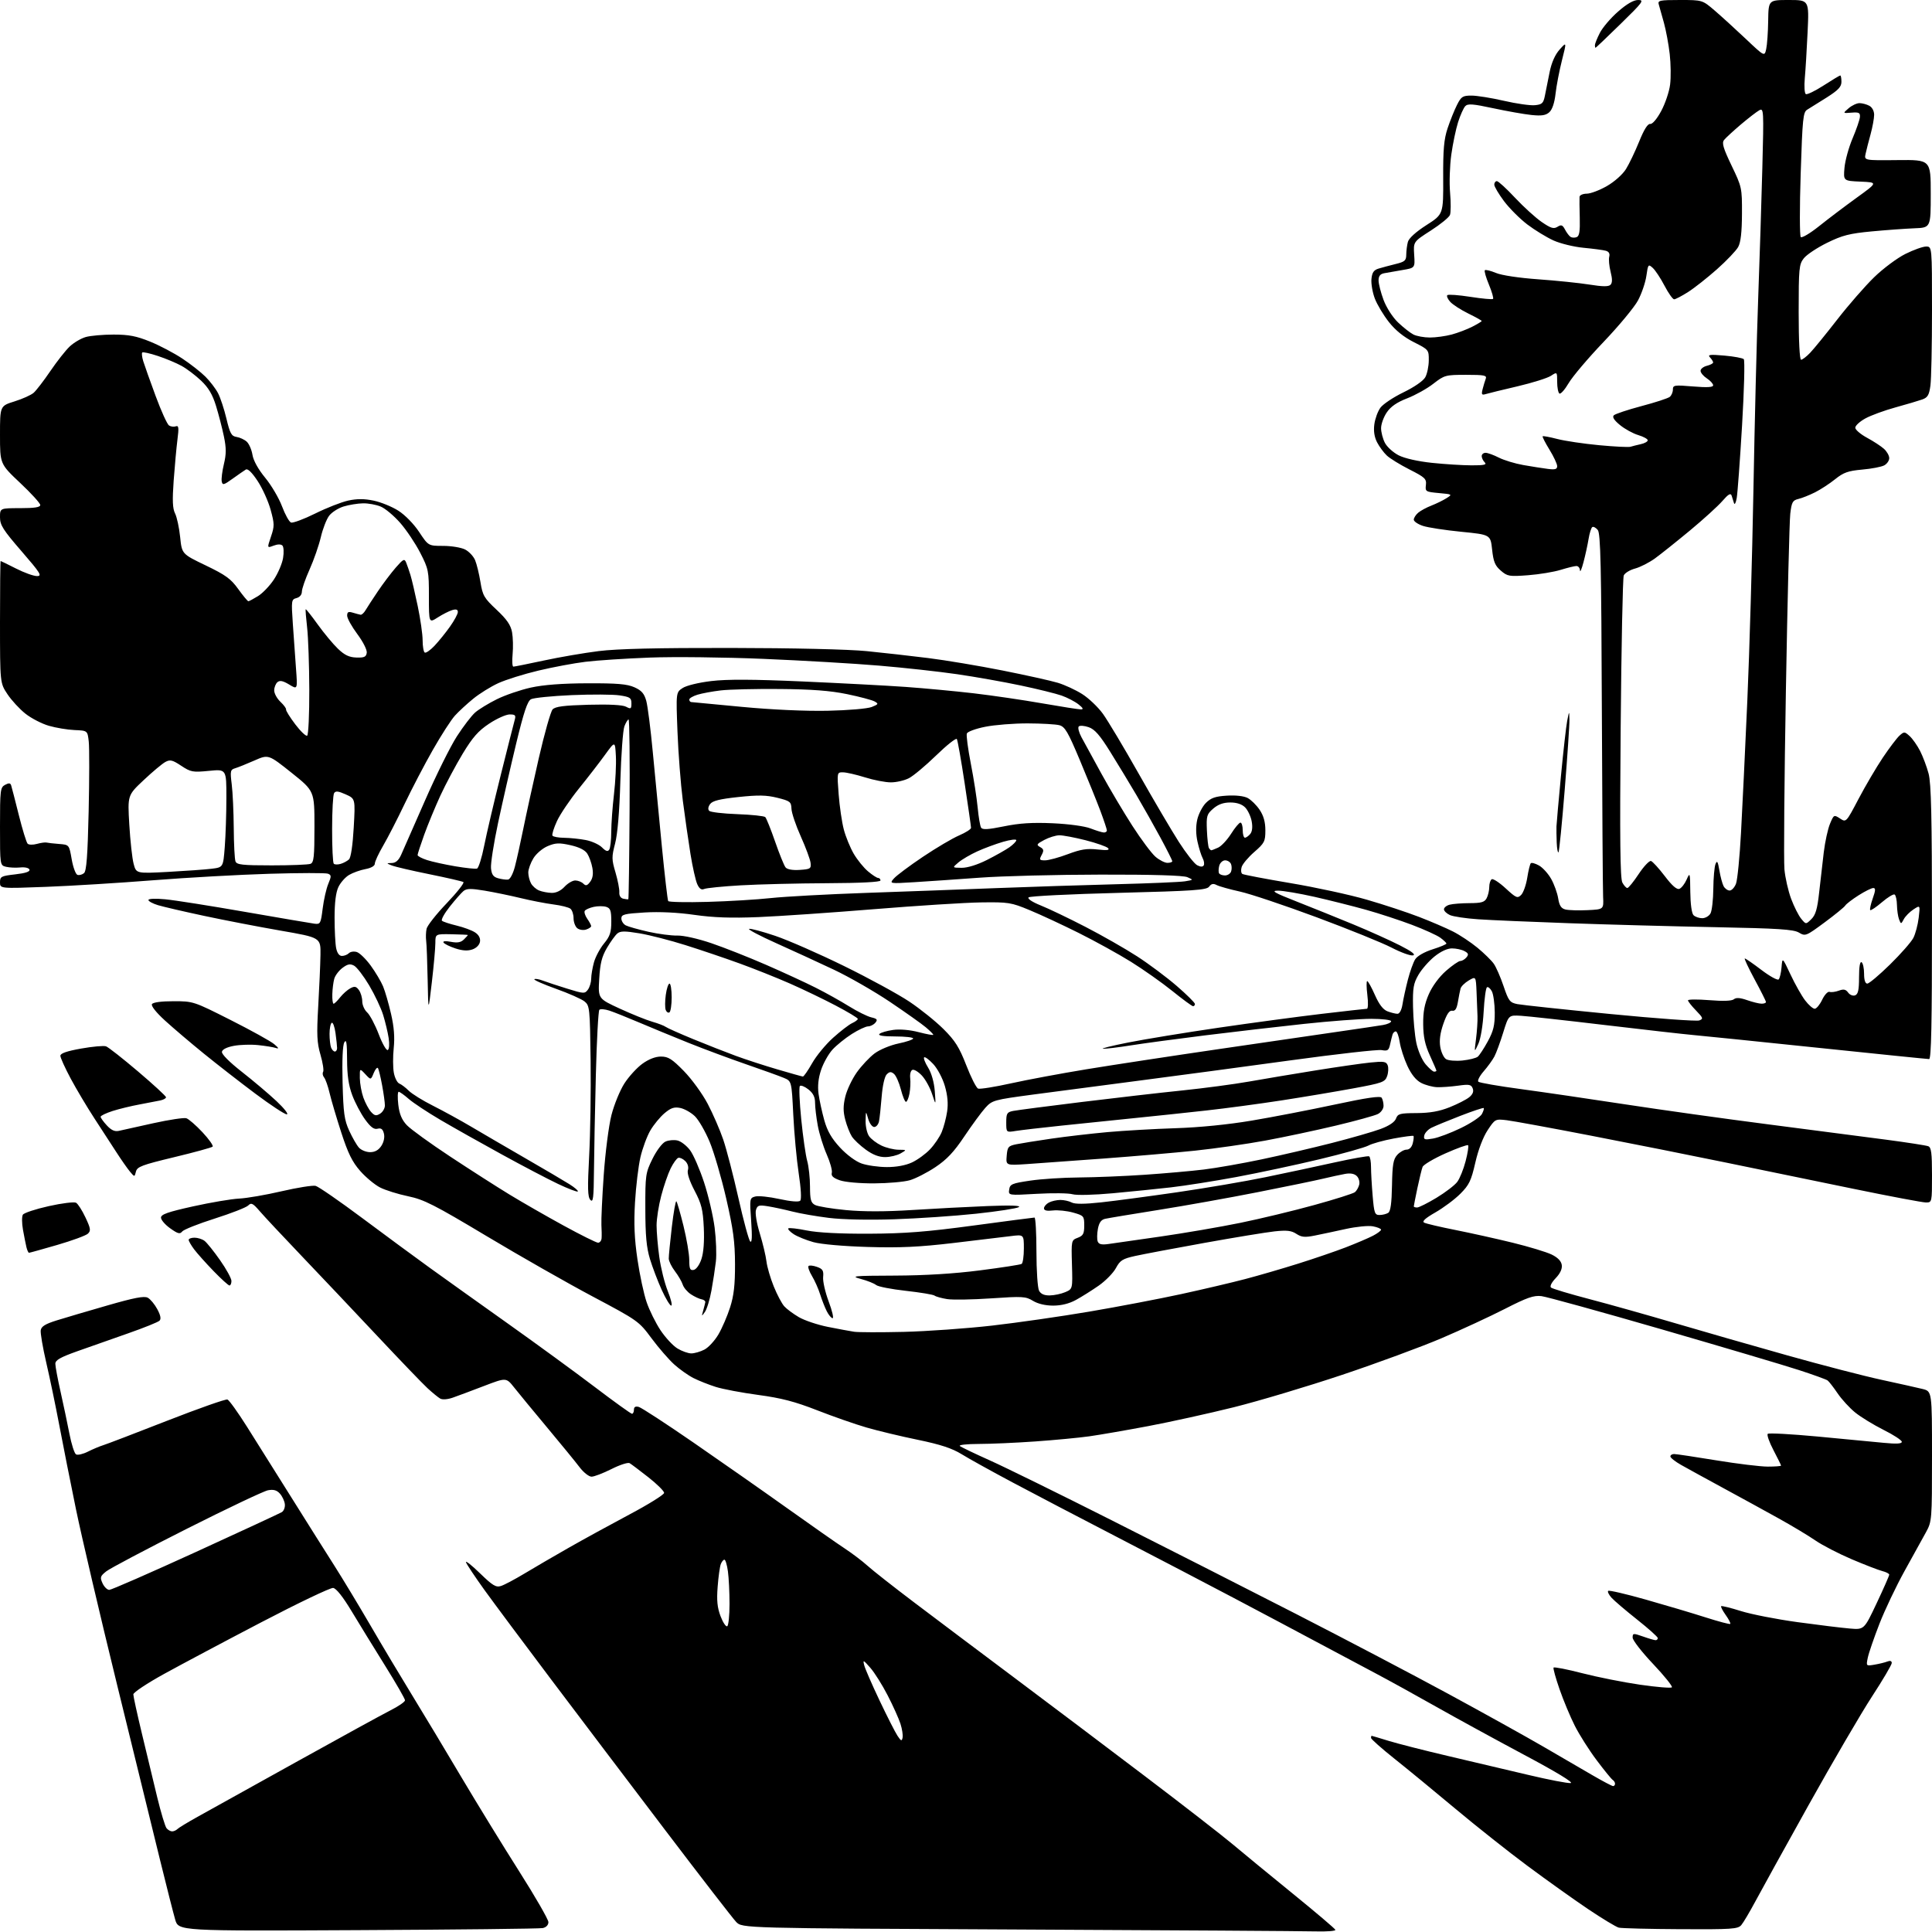 <?xml version="1.0" encoding="UTF-8" standalone="no"?>
<svg 
  version="1.1" 
  xmlns="http://www.w3.org/2000/svg" 
  xmlns:xlink="http://www.w3.org/1999/xlink" 
  xmlns:svg="http://www.w3.org/2000/svg"
  xmlns:rdf="http://www.w3.org/1999/02/22-rdf-syntax-ns#"
  xmlns:cc="http://creativecommons.org/ns#"
  xmlns:dc="http://purl.org/dc/elements/1.1/"
  viewBox="0 0 768 768"
  width="768"
  height="768"
>
<style>svg {background-color: white; }</style>"
<path stroke="none" fill="black" fill-rule="evenodd" d="M142.23,767.26C70.96,767.62 70.96,767.62 69.64,763.06C68.91,760.55 66.22,749.95 63.65,739.50C61.09,729.05 53.42,697.77 46.61,670.00C39.80,642.23 32.42,610.73 30.21,600.00C28.01,589.27 25.01,574.20 23.56,566.50C22.10,558.80 19.78,547.63 18.39,541.68C17.01,535.73 16.02,529.94 16.19,528.81C16.42,527.27 18.00,526.30 22.50,524.89C25.80,523.86 34.88,521.18 42.68,518.94C53.33,515.87 57.32,515.10 58.73,515.86C59.77,516.41 61.47,518.46 62.52,520.41C63.83,522.84 64.11,524.29 63.41,524.99C62.84,525.56 57.23,527.82 50.94,530.02C44.65,532.22 35.56,535.42 30.75,537.13C23.94,539.56 22.00,540.66 22.00,542.13C22.00,543.17 22.93,548.18 24.08,553.26C25.22,558.34 26.80,565.85 27.60,569.95C28.39,574.05 29.57,577.73 30.21,578.13C30.85,578.53 32.98,578.04 34.94,577.05C36.90,576.07 39.62,574.92 41.00,574.50C42.38,574.08 53.78,569.72 66.35,564.80C78.92,559.89 89.75,556.07 90.42,556.33C91.10,556.59 94.59,561.46 98.18,567.15C101.78,572.84 109.79,585.60 115.98,595.50C122.18,605.40 129.83,617.55 132.99,622.50C136.14,627.45 142.53,638.02 147.18,646.00C151.82,653.98 159.35,666.58 163.90,674.00C168.45,681.42 177.24,696.05 183.43,706.50C189.63,716.95 199.94,733.75 206.35,743.84C212.76,753.93 218.00,763.04 218.00,764.07C218.00,765.22 217.12,766.15 215.75,766.44C214.51,766.70 181.43,767.07 142.23,767.26zM522.83,767.76C518.25,767.63 465.12,767.29 404.77,767.01C295.05,766.50 295.05,766.50 292.64,764.00C291.32,762.62 278.62,746.20 264.42,727.50C250.22,708.80 229.78,681.80 219.00,667.50C208.22,653.20 196.34,637.25 192.59,632.06C188.85,626.86 185.55,621.91 185.25,621.06C184.96,620.20 187.43,622.13 190.74,625.35C195.82,630.29 197.14,631.09 199.13,630.46C200.44,630.05 204.65,627.82 208.50,625.50C212.35,623.18 220.22,618.59 226.00,615.30C231.78,612.01 242.69,606.03 250.25,602.01C257.81,598.00 264.00,594.14 264.00,593.44C264.00,592.74 261.19,589.96 257.75,587.25C254.31,584.55 250.96,582.02 250.29,581.63C249.62,581.25 246.37,582.30 243.07,583.97C239.76,585.63 236.20,587.00 235.15,587.00C234.10,587.00 231.96,585.31 230.40,583.25C228.84,581.19 223.05,574.10 217.53,567.50C212.02,560.90 206.09,553.71 204.37,551.53C201.23,547.57 201.23,547.57 192.37,550.96C187.49,552.83 181.93,554.91 180.01,555.58C177.96,556.30 175.89,556.46 175.01,555.97C174.18,555.50 171.89,553.63 169.92,551.81C167.95,549.99 158.95,540.62 149.92,531.00C140.89,521.38 127.42,507.14 120.00,499.37C112.58,491.60 105.05,483.56 103.29,481.51C100.51,478.28 99.89,477.97 98.65,479.21C97.86,479.99 91.88,482.33 85.36,484.40C78.84,486.47 73.02,488.78 72.42,489.54C71.54,490.67 70.70,490.45 67.67,488.29C65.65,486.86 64.00,484.94 64.00,484.03C64.00,482.73 66.70,481.78 76.75,479.55C83.76,478.00 91.97,476.61 95.00,476.46C98.03,476.32 105.65,475.01 111.95,473.54C118.25,472.08 124.33,471.12 125.46,471.40C126.60,471.69 134.95,477.45 144.02,484.22C153.08,490.98 165.22,499.92 171.00,504.09C176.78,508.25 190.72,518.21 202.00,526.22C213.28,534.23 228.79,545.55 236.48,551.39C244.17,557.23 250.80,562.00 251.23,562.00C251.65,562.00 252.00,561.27 252.00,560.38C252.00,559.28 252.61,558.93 253.91,559.27C254.97,559.54 264.75,565.92 275.66,573.44C286.57,580.97 303.38,592.73 313.00,599.59C322.62,606.45 332.91,613.65 335.85,615.58C338.79,617.52 342.84,620.59 344.85,622.41C346.86,624.24 355.25,630.83 363.50,637.07C371.75,643.31 389.52,656.67 403.00,666.76C416.48,676.85 439.88,694.49 455.00,705.96C470.12,717.42 485.87,729.65 489.99,733.11C494.11,736.58 504.91,745.45 513.99,752.83C523.07,760.21 530.65,766.64 530.83,767.13C531.02,767.61 527.42,767.89 522.83,767.76zM668.10,766.88C655.67,766.82 644.60,766.54 643.50,766.27C642.40,765.99 636.86,762.64 631.19,758.83C625.52,755.01 614.72,747.31 607.19,741.71C599.66,736.12 586.75,725.89 578.50,718.98C570.25,712.07 559.34,703.11 554.25,699.06C549.16,695.01 545.00,691.31 545.00,690.85C545.00,690.38 545.11,690.00 545.25,690.01C545.39,690.01 548.42,690.92 552.00,692.02C555.58,693.12 566.15,695.82 575.50,698.01C584.85,700.20 599.23,703.59 607.45,705.54C615.67,707.49 623.29,708.96 624.38,708.79C625.62,708.61 618.60,704.35 605.94,697.61C594.70,691.61 578.98,683.02 571.00,678.51C563.02,673.99 552.00,667.92 546.50,665.01C541.00,662.11 530.42,656.48 523.00,652.50C515.58,648.53 500.95,640.76 490.50,635.25C480.05,629.73 459.35,618.93 444.50,611.24C429.65,603.56 410.75,593.67 402.50,589.28C394.25,584.89 385.15,579.85 382.29,578.08C378.42,575.70 373.91,574.22 364.83,572.34C358.10,570.96 348.94,568.76 344.46,567.46C339.99,566.17 331.16,563.08 324.84,560.61C315.95,557.14 310.63,555.75 301.42,554.51C294.86,553.63 287.25,552.19 284.50,551.31C281.75,550.44 277.79,548.87 275.70,547.82C273.62,546.77 270.14,544.32 267.98,542.36C265.82,540.41 261.76,535.72 258.96,531.95C253.96,525.20 253.56,524.92 235.69,515.43C225.68,510.12 206.70,499.31 193.50,491.41C172.58,478.89 168.57,476.85 162.23,475.53C158.23,474.70 153.22,473.13 151.10,472.05C148.98,470.97 145.41,468.01 143.18,465.47C140.02,461.87 138.35,458.48 135.65,450.17C133.75,444.30 131.66,437.26 131.02,434.51C130.38,431.77 129.40,428.98 128.84,428.31C128.28,427.64 128.11,426.63 128.45,426.08C128.79,425.52 128.32,422.47 127.40,419.30C125.99,414.46 125.85,411.34 126.50,400.01C126.93,392.58 127.33,383.40 127.39,379.60C127.50,372.71 127.50,372.71 111.50,369.93C102.70,368.40 89.01,365.76 81.08,364.06C73.15,362.37 64.94,360.46 62.83,359.83C60.72,359.20 59.00,358.27 59.00,357.76C59.00,357.23 61.83,357.11 65.75,357.49C69.46,357.84 83.75,360.10 97.50,362.50C111.25,364.89 123.62,367.00 124.99,367.18C127.34,367.48 127.52,367.16 128.27,361.14C128.71,357.64 129.71,353.23 130.50,351.34C131.78,348.28 131.76,347.85 130.34,347.30C129.47,346.97 119.02,346.98 107.13,347.34C95.23,347.69 74.47,348.85 61.00,349.91C47.52,350.98 28.29,352.16 18.25,352.54C0.00,353.23 0.00,353.23 0.00,350.74C0.00,348.45 0.46,348.21 6.06,347.57C10.10,347.12 11.99,346.49 11.72,345.69C11.47,345.00 9.94,344.64 8.04,344.83C6.24,345.01 3.70,344.89 2.38,344.56C0.00,343.96 -0.00,343.96 -0.00,328.52C-0.00,314.06 0.13,313.00 2.01,311.99C3.54,311.18 4.13,311.23 4.44,312.21C4.67,312.92 6.04,318.23 7.48,324.00C8.92,329.77 10.50,334.89 10.98,335.38C11.46,335.86 13.12,335.90 14.68,335.46C16.23,335.03 17.95,334.79 18.50,334.93C19.05,335.07 21.30,335.32 23.50,335.49C27.49,335.80 27.49,335.80 28.50,341.57C29.05,344.74 30.08,347.53 30.78,347.77C31.49,348.00 32.66,347.70 33.39,347.09C34.38,346.27 34.84,340.22 35.24,322.57C35.53,309.69 35.55,297.18 35.28,294.78C34.79,290.43 34.79,290.43 29.64,290.21C26.81,290.09 22.21,289.32 19.42,288.51C16.62,287.70 12.43,285.54 10.11,283.70C7.78,281.86 4.56,278.36 2.95,275.93C0.01,271.50 0.01,271.50 0.00,247.25C0.00,233.91 0.11,223.01 0.25,223.01C0.39,223.02 3.15,224.37 6.39,226.01C9.63,227.66 13.37,229.00 14.70,229.00C16.83,229.00 16.13,227.87 8.56,219.12C1.21,210.64 0.00,208.73 0.00,205.62C0.00,202.00 0.00,202.00 8.00,202.00C13.73,202.00 16.00,201.65 16.00,200.75C16.01,200.06 12.41,196.10 8.00,191.96C0.00,184.41 0.00,184.41 0.00,172.89C0.00,161.37 0.00,161.37 5.75,159.57C8.91,158.59 12.34,157.05 13.38,156.14C14.41,155.24 17.40,151.35 20.02,147.50C22.64,143.65 26.10,139.25 27.72,137.73C29.33,136.21 32.19,134.52 34.07,133.98C35.95,133.44 40.93,133.00 45.14,133.00C51.22,133.00 54.21,133.58 59.68,135.80C63.47,137.34 69.22,140.37 72.47,142.53C75.72,144.68 79.86,147.93 81.67,149.74C83.48,151.55 85.73,154.49 86.66,156.27C87.60,158.04 89.10,162.61 90.01,166.41C91.42,172.33 92.00,173.38 94.03,173.69C95.33,173.89 97.15,174.73 98.08,175.57C99.00,176.41 100.03,178.76 100.36,180.80C100.73,183.09 102.65,186.56 105.42,189.92C107.88,192.91 110.88,198.01 112.10,201.26C113.32,204.52 114.93,207.42 115.68,207.71C116.43,207.99 120.74,206.39 125.27,204.15C129.80,201.90 135.71,199.58 138.40,198.99C141.91,198.23 144.80,198.23 148.53,199.01C151.40,199.60 155.81,201.40 158.33,203.00C160.97,204.67 164.48,208.25 166.60,211.45C170.28,217.00 170.28,217.00 176.19,217.00C179.44,217.00 183.36,217.65 184.91,218.45C186.45,219.25 188.24,221.16 188.87,222.70C189.51,224.24 190.46,228.15 190.99,231.39C191.85,236.74 192.45,237.76 197.40,242.39C201.48,246.22 203.02,248.45 203.55,251.31C203.93,253.40 204.03,257.34 203.77,260.06C203.51,262.78 203.64,265.00 204.07,265.00C204.49,265.00 209.94,263.91 216.17,262.57C222.40,261.23 232.22,259.54 238.00,258.82C245.29,257.90 261.35,257.52 290.50,257.57C315.23,257.60 337.43,258.12 344.50,258.83C351.10,259.49 362.12,260.73 369.00,261.59C375.88,262.45 389.15,264.67 398.50,266.53C407.85,268.39 417.75,270.59 420.50,271.42C423.25,272.25 427.62,274.27 430.20,275.91C432.79,277.55 436.47,281.06 438.39,283.70C440.31,286.34 446.72,297.05 452.62,307.50C458.53,317.95 465.73,330.18 468.61,334.68C471.50,339.18 474.76,343.34 475.87,343.93C477.17,344.62 478.09,344.66 478.49,344.02C478.82,343.48 478.64,342.19 478.08,341.15C477.52,340.11 476.60,337.17 476.03,334.62C475.36,331.63 475.32,328.53 475.92,325.84C476.44,323.56 477.99,320.55 479.38,319.16C481.38,317.17 483.13,316.56 487.71,316.28C491.22,316.06 494.47,316.43 495.97,317.22C497.33,317.94 499.47,320.05 500.72,321.91C502.30,324.26 503.00,326.76 503.00,330.07C503.00,334.46 502.65,335.15 498.61,338.67C496.19,340.78 493.92,343.47 493.57,344.67C493.21,345.86 493.34,347.09 493.86,347.41C494.37,347.73 503.00,349.37 513.02,351.06C523.04,352.74 536.70,355.71 543.37,357.65C550.04,359.58 559.36,362.66 564.07,364.48C568.78,366.29 574.87,368.91 577.59,370.29C580.31,371.67 584.69,374.58 587.32,376.75C589.95,378.92 592.87,381.78 593.80,383.10C594.73,384.42 596.48,388.42 597.69,392.00C599.69,397.92 600.18,398.55 603.19,399.15C605.01,399.51 621.61,401.28 640.08,403.08C658.54,404.88 674.48,406.03 675.49,405.64C677.16,405.00 677.03,404.63 674.17,401.67C672.42,399.87 671.00,398.07 671.00,397.65C671.00,397.24 674.82,397.21 679.48,397.58C684.93,398.03 688.42,397.90 689.23,397.23C690.13,396.49 691.68,396.59 694.50,397.57C696.70,398.34 699.29,398.98 700.25,398.98C701.21,398.99 702.00,398.70 702.00,398.33C702.00,397.96 699.97,393.91 697.49,389.33C695.02,384.75 693.26,381.00 693.59,381.00C693.92,381.00 696.90,383.06 700.21,385.58C703.53,388.10 706.60,389.79 707.05,389.33C707.50,388.87 708.01,386.70 708.19,384.50C708.52,380.50 708.52,380.50 711.78,387.43C713.57,391.24 716.18,395.86 717.57,397.68C718.96,399.51 720.67,401.00 721.37,401.00C722.06,401.00 723.40,399.39 724.34,397.42C725.27,395.46 726.59,394.04 727.27,394.28C727.95,394.52 729.61,394.30 730.97,393.80C732.87,393.09 733.72,393.27 734.67,394.57C735.36,395.51 736.58,395.99 737.45,395.66C738.63,395.20 739.00,393.50 739.00,388.47C739.00,384.33 739.37,382.11 740.00,382.50C740.55,382.84 741.00,384.89 741.00,387.06C741.00,389.59 741.46,391.00 742.28,391.00C742.98,391.00 747.04,387.58 751.30,383.41C755.56,379.23 759.73,374.48 760.58,372.85C761.42,371.22 762.38,367.61 762.71,364.82C763.31,359.75 763.31,359.75 760.61,361.52C759.13,362.49 757.42,364.22 756.80,365.37C755.70,367.42 755.67,367.43 754.91,365.48C754.49,364.39 754.11,361.84 754.07,359.81C754.03,357.78 753.62,355.88 753.14,355.59C752.67,355.30 750.40,356.68 748.10,358.65C745.79,360.62 743.70,362.03 743.44,361.77C743.19,361.52 743.64,359.44 744.44,357.16C745.59,353.92 745.63,353.00 744.65,353.00C743.96,353.00 741.33,354.31 738.82,355.90C736.30,357.50 733.91,359.33 733.52,359.97C733.12,360.61 729.41,363.64 725.27,366.70C717.92,372.13 717.67,372.24 715.10,370.72C712.94,369.44 706.99,369.06 681.99,368.57C665.22,368.24 639.12,367.54 624.00,367.00C608.88,366.47 592.50,365.77 587.61,365.43C582.72,365.10 577.65,364.34 576.36,363.75C575.06,363.16 574.00,362.13 574.00,361.46C574.00,360.78 575.01,359.96 576.25,359.63C577.49,359.30 581.07,359.02 584.21,359.01C588.83,359.00 590.13,358.63 590.96,357.07C591.53,356.00 592.00,354.00 592.00,352.62C592.00,351.25 592.44,349.85 592.98,349.52C593.51,349.18 596.01,350.81 598.52,353.13C602.70,356.98 603.23,357.20 604.68,355.75C605.56,354.87 606.64,351.81 607.10,348.95C607.55,346.09 608.19,343.48 608.52,343.15C608.84,342.82 610.32,343.23 611.79,344.06C613.26,344.88 615.44,347.29 616.63,349.41C617.81,351.52 619.06,354.99 619.40,357.11C619.87,360.02 620.58,361.11 622.29,361.54C623.54,361.85 627.47,361.97 631.03,361.80C637.50,361.50 637.50,361.50 637.26,356.50C637.13,353.75 636.91,320.18 636.76,281.90C636.55,224.90 636.25,212.01 635.14,210.67C634.39,209.76 633.41,209.24 632.97,209.52C632.53,209.79 631.86,211.92 631.48,214.26C631.10,216.59 630.19,220.75 629.46,223.50C628.73,226.25 628.10,227.71 628.07,226.75C628.03,225.79 627.40,225.00 626.66,225.00C625.92,225.00 623.11,225.69 620.41,226.52C617.71,227.36 611.88,228.32 607.46,228.66C599.94,229.23 599.24,229.11 596.60,226.84C594.30,224.86 593.66,223.31 593.14,218.48C592.50,212.54 592.50,212.54 580.89,211.39C574.50,210.76 567.64,209.71 565.64,209.05C563.64,208.39 562.00,207.27 562.00,206.58C562.00,205.88 562.79,204.64 563.75,203.82C564.71,203.00 567.08,201.72 569.00,200.98C570.92,200.23 573.61,198.92 574.97,198.06C577.42,196.52 577.38,196.49 571.97,196.00C566.72,195.52 566.51,195.39 566.82,192.80C567.10,190.36 566.46,189.75 560.32,186.64C556.57,184.74 552.49,182.23 551.26,181.06C550.03,179.90 548.29,177.53 547.40,175.81C546.33,173.73 545.96,171.32 546.32,168.67C546.61,166.47 547.69,163.51 548.72,162.09C549.75,160.66 553.88,157.91 557.90,155.96C562.21,153.87 565.76,151.41 566.57,149.96C567.32,148.61 567.95,145.59 567.96,143.26C568.00,139.08 567.92,138.99 562.02,136.01C558.04,134.00 554.72,131.33 552.11,128.02C549.95,125.29 547.44,121.09 546.52,118.69C545.60,116.28 545.00,112.79 545.17,110.93C545.42,108.32 546.08,107.36 548.00,106.77C549.38,106.35 552.41,105.54 554.75,104.96C558.44,104.06 559.00,103.57 559.01,101.21C559.02,99.72 559.31,97.44 559.66,96.15C560.05,94.70 562.85,92.16 567.02,89.49C573.76,85.17 573.76,85.17 573.69,70.83C573.63,59.48 573.99,55.36 575.44,51.00C576.45,47.98 578.12,43.81 579.16,41.75C580.85,38.38 581.43,38.00 584.94,38.00C587.09,38.00 592.89,38.93 597.84,40.07C602.78,41.21 608.31,42.00 610.13,41.82C613.02,41.54 613.52,41.06 614.13,38.00C614.51,36.08 615.35,31.87 616.00,28.66C616.77,24.87 618.16,21.73 619.98,19.69C622.78,16.56 622.78,16.56 620.89,24.03C619.85,28.14 618.71,34.07 618.36,37.22C617.95,40.86 617.06,43.54 615.89,44.60C614.48,45.87 612.85,46.13 608.78,45.71C605.88,45.41 599.04,44.20 593.59,43.03C585.47,41.28 583.46,41.13 582.46,42.20C581.79,42.91 580.51,45.75 579.63,48.50C578.75,51.25 577.53,57.10 576.91,61.50C576.30,65.90 576.08,72.69 576.43,76.60C576.77,80.50 576.75,84.48 576.38,85.45C576.01,86.41 572.59,89.20 568.77,91.65C561.83,96.10 561.83,96.10 562.16,101.30C562.50,106.50 562.50,106.50 557.50,107.34C554.75,107.80 551.49,108.37 550.25,108.61C548.65,108.91 548.00,109.74 548.00,111.48C548.00,112.83 548.90,116.32 549.99,119.25C551.14,122.30 553.59,126.12 555.74,128.17C557.81,130.15 560.55,132.30 561.84,132.97C563.13,133.63 566.09,134.17 568.42,134.17C570.76,134.17 574.65,133.63 577.08,132.98C579.50,132.33 583.18,130.93 585.24,129.88C587.31,128.82 589.00,127.80 589.00,127.60C589.00,127.40 586.60,126.06 583.66,124.62C580.72,123.18 577.50,121.10 576.50,120.00C575.50,118.89 574.97,117.69 575.33,117.33C575.70,116.97 579.82,117.27 584.50,118.00C589.18,118.73 593.24,119.10 593.51,118.82C593.79,118.54 593.05,115.98 591.87,113.13C590.68,110.28 589.95,107.71 590.25,107.42C590.54,107.12 592.52,107.61 594.64,108.49C596.92,109.45 603.83,110.48 611.50,111.03C618.65,111.54 627.79,112.48 631.80,113.12C637.05,113.96 639.41,113.99 640.19,113.21C640.96,112.44 640.97,110.93 640.24,108.04C639.67,105.79 639.42,103.11 639.69,102.07C640.02,100.83 639.56,100.02 638.34,99.68C637.33,99.39 633.35,98.87 629.50,98.50C625.65,98.14 620.25,96.82 617.50,95.57C614.75,94.31 610.09,91.47 607.15,89.24C604.21,87.01 600.05,82.85 597.90,80.00C595.76,77.14 594.00,74.17 594.00,73.40C594.00,72.63 594.47,72.00 595.03,72.00C595.60,72.00 598.84,74.96 602.23,78.59C605.62,82.21 610.39,86.55 612.84,88.24C616.49,90.75 617.62,91.09 619.12,90.16C620.63,89.21 621.14,89.40 622.12,91.26C622.77,92.49 623.75,93.80 624.31,94.16C624.86,94.52 625.96,94.57 626.74,94.27C627.81,93.86 628.12,91.97 627.98,86.61C627.87,82.70 627.83,78.94 627.89,78.25C627.95,77.56 629.24,77.00 630.75,76.99C632.26,76.99 635.86,75.63 638.75,73.97C641.76,72.25 645.00,69.36 646.34,67.23C647.62,65.18 649.98,60.25 651.59,56.27C653.52,51.49 655.00,49.13 655.98,49.27C656.85,49.41 658.63,47.32 660.35,44.14C661.94,41.19 663.54,36.47 663.89,33.64C664.25,30.81 664.18,25.35 663.74,21.50C663.31,17.65 662.26,12.03 661.42,9.00C660.58,5.97 659.66,2.71 659.38,1.75C658.92,0.18 659.76,0.00 667.79,0.00C676.72,0.00 676.72,0.00 681.61,4.19C684.30,6.50 689.86,11.56 693.96,15.44C701.42,22.50 701.42,22.50 702.09,19.50C702.46,17.85 702.82,12.79 702.88,8.25C703.00,0.00 703.00,0.00 711.08,0.00C719.15,0.00 719.15,0.00 718.55,12.75C718.22,19.76 717.72,28.05 717.43,31.17C717.15,34.28 717.33,37.09 717.83,37.40C718.34,37.71 721.52,36.17 724.91,33.98C728.30,31.79 731.28,30.00 731.53,30.00C731.79,30.00 732.00,31.13 732.00,32.52C732.00,34.51 730.75,35.83 726.12,38.77C722.89,40.82 719.42,42.99 718.42,43.58C716.76,44.56 716.51,46.98 715.80,69.03C715.36,82.44 715.38,93.78 715.83,94.23C716.29,94.69 719.55,92.75 723.08,89.93C726.61,87.10 733.33,82.02 738.00,78.64C746.50,72.50 746.50,72.50 739.63,72.20C732.76,71.90 732.76,71.90 733.21,66.70C733.46,63.84 734.91,58.58 736.43,55.00C737.95,51.42 739.27,47.60 739.35,46.50C739.48,44.81 738.97,44.55 736.00,44.78C732.50,45.06 732.50,45.06 734.86,43.03C736.16,41.91 738.10,41.00 739.18,41.00C740.25,41.00 742.00,41.47 743.07,42.04C744.21,42.64 745.00,44.12 745.00,45.63C745.00,47.04 744.36,50.51 743.59,53.35C742.81,56.18 741.91,59.69 741.60,61.14C741.02,63.78 741.02,63.78 754.26,63.64C767.50,63.50 767.50,63.50 767.50,77.00C767.50,90.50 767.50,90.50 761.00,90.75C757.42,90.89 749.77,91.45 744.00,91.99C735.18,92.82 732.35,93.55 726.30,96.52C722.34,98.47 718.18,101.23 717.05,102.67C715.15,105.08 715.00,106.64 715.00,124.13C715.00,135.51 715.38,143.00 715.96,143.00C716.49,143.00 718.10,141.76 719.55,140.25C721.00,138.74 725.86,132.78 730.34,127.01C734.83,121.24 741.42,113.69 744.98,110.23C748.54,106.76 754.13,102.59 757.39,100.96C760.65,99.33 764.37,98.00 765.66,98.00C768.00,98.00 768.00,98.00 768.00,123.36C768.00,137.31 767.72,150.78 767.37,153.29C766.86,157.05 766.28,158.03 764.12,158.80C762.68,159.31 757.90,160.73 753.50,161.94C749.10,163.15 743.70,165.13 741.50,166.34C739.30,167.55 737.50,169.20 737.50,170.02C737.50,170.83 739.60,172.62 742.16,174.01C744.72,175.39 747.76,177.38 748.91,178.42C750.06,179.46 751.00,181.12 751.00,182.12C751.00,183.12 750.10,184.41 748.99,185.00C747.89,185.59 743.95,186.35 740.24,186.67C734.64,187.17 732.82,187.82 729.50,190.49C727.30,192.26 723.70,194.61 721.50,195.71C719.30,196.82 716.33,198.00 714.89,198.34C712.60,198.89 712.20,199.61 711.66,204.23C711.33,207.13 710.54,238.75 709.92,274.50C709.29,310.25 709.03,342.23 709.34,345.57C709.64,348.90 710.84,354.17 712.00,357.28C713.16,360.38 714.96,363.95 716.00,365.21C717.88,367.50 717.88,367.50 720.04,365.37C721.72,363.72 722.42,361.34 723.13,354.87C723.63,350.27 724.46,343.05 724.97,338.84C725.48,334.63 726.60,329.51 727.45,327.47C728.96,323.84 729.04,323.80 731.43,325.36C733.87,326.96 733.87,326.96 738.81,317.56C741.53,312.40 745.87,305.02 748.45,301.17C751.04,297.32 754.01,293.39 755.07,292.43C756.91,290.77 757.10,290.78 759.11,292.60C760.26,293.64 762.13,296.30 763.26,298.50C764.38,300.70 765.91,304.75 766.64,307.50C767.68,311.38 767.98,324.69 767.99,366.75C768.00,406.71 767.70,421.00 766.86,421.00C766.23,421.00 746.32,418.98 722.61,416.50C698.90,414.03 676.58,411.74 673.00,411.43C669.42,411.11 653.67,409.33 638.00,407.47C622.33,405.60 607.30,403.95 604.60,403.79C599.70,403.50 599.70,403.50 597.53,410.50C596.34,414.35 594.77,418.62 594.03,420.00C593.30,421.38 591.39,424.02 589.78,425.87C588.16,427.73 587.22,429.59 587.67,430.00C588.13,430.42 595.70,431.74 604.50,432.92C613.30,434.11 631.98,436.84 646.00,438.99C660.02,441.14 685.67,444.73 703.00,446.96C720.33,449.20 741.36,451.93 749.75,453.04C758.13,454.15 765.67,455.32 766.50,455.64C767.71,456.10 768.00,458.34 768.00,467.11C768.00,477.98 767.99,478.00 765.57,478.00C764.23,478.00 751.30,475.56 736.82,472.58C722.34,469.60 699.48,464.89 686.00,462.12C672.52,459.34 648.45,454.55 632.50,451.46C616.55,448.37 601.44,445.60 598.92,445.30C594.40,444.77 594.31,444.82 591.36,449.27C589.55,452.01 587.63,457.04 586.47,462.13C584.82,469.36 584.01,471.04 580.51,474.54C578.29,476.77 573.83,480.09 570.61,481.94C566.57,484.25 565.18,485.51 566.13,486.02C566.88,486.42 572.45,487.73 578.50,488.93C584.55,490.13 594.82,492.41 601.31,494.00C607.81,495.59 614.78,497.71 616.81,498.70C619.24,499.89 620.61,501.30 620.83,502.86C621.05,504.39 620.20,506.23 618.39,508.11C616.74,509.84 616.00,511.35 616.56,511.83C617.08,512.29 624.02,514.37 632.00,516.46C639.98,518.55 655.27,522.86 666.00,526.02C676.73,529.18 696.75,534.93 710.50,538.79C724.25,542.66 741.12,547.03 748.00,548.51C754.88,550.00 762.19,551.63 764.25,552.14C768.00,553.08 768.00,553.08 768.00,578.89C768.00,604.26 767.96,604.78 765.60,609.10C764.27,611.52 760.45,618.45 757.09,624.50C753.74,630.55 749.24,640.00 747.10,645.50C744.96,651.00 742.88,657.03 742.49,658.90C741.78,662.30 741.78,662.30 745.14,661.73C746.99,661.42 749.29,660.86 750.25,660.48C751.37,660.04 752.00,660.25 752.00,661.07C752.00,661.77 748.46,667.78 744.13,674.42C739.80,681.07 728.48,700.45 718.97,717.50C709.47,734.55 699.89,751.88 697.69,756.00C695.48,760.12 693.01,764.29 692.19,765.25C690.84,766.83 688.46,766.99 668.10,766.88zM68.42,728.00C69.07,728.00 70.03,727.58 70.55,727.06C71.07,726.54 74.65,724.37 78.50,722.23C82.35,720.10 99.90,710.35 117.50,700.56C135.10,690.78 152.09,681.47 155.25,679.87C158.41,678.28 161.00,676.49 161.00,675.90C161.00,675.31 157.44,669.13 153.10,662.17C148.75,655.20 142.76,645.45 139.78,640.50C136.32,634.75 133.67,631.40 132.43,631.23C131.37,631.09 118.58,637.20 104.00,644.81C89.42,652.42 71.99,661.69 65.25,665.40C58.51,669.11 53.00,672.77 53.00,673.54C53.00,674.31 54.54,681.37 56.43,689.22C58.31,697.07 61.05,708.45 62.51,714.50C63.98,720.55 65.64,726.06 66.21,726.75C66.78,727.44 67.77,728.00 68.42,728.00zM641.23,710.00C641.65,710.00 642.00,709.58 642.00,709.06C642.00,708.54 641.59,707.86 641.08,707.55C640.58,707.24 637.71,703.73 634.72,699.74C631.72,695.76 627.80,689.58 626.00,686.00C624.19,682.42 621.47,675.90 619.95,671.51C618.42,667.12 617.35,663.24 617.56,662.90C617.77,662.56 622.91,663.56 628.98,665.13C635.05,666.69 645.39,668.75 651.96,669.70C658.53,670.65 664.21,671.12 664.59,670.74C664.97,670.37 661.61,666.19 657.14,661.46C652.66,656.74 649.00,652.02 649.00,650.98C649.00,649.20 649.23,649.17 653.13,650.54C655.39,651.34 657.64,652.00 658.13,652.00C658.61,652.00 659.00,651.62 659.00,651.16C659.00,650.70 655.29,647.38 650.75,643.78C646.21,640.18 641.64,636.28 640.59,635.11C639.54,633.94 638.95,632.72 639.27,632.39C639.60,632.07 646.31,633.62 654.18,635.85C662.06,638.08 672.75,641.26 677.95,642.92C683.14,644.58 687.58,645.76 687.81,645.53C688.03,645.30 687.22,643.71 686.00,642.00C684.78,640.29 683.96,638.70 684.18,638.48C684.40,638.26 687.94,639.13 692.04,640.42C696.14,641.71 706.25,643.69 714.50,644.82C722.75,645.95 732.09,647.09 735.26,647.36C741.02,647.86 741.02,647.86 746.01,637.28C748.76,631.46 751.00,626.37 751.00,625.96C751.00,625.55 749.77,624.91 748.27,624.53C746.76,624.15 741.30,622.04 736.12,619.84C730.94,617.64 724.45,614.28 721.68,612.38C718.92,610.48 712.35,606.53 707.08,603.61C701.81,600.68 691.88,595.24 685.00,591.51C678.12,587.78 670.59,583.65 668.25,582.32C665.91,581.00 664.00,579.48 664.00,578.96C664.00,578.43 664.67,578.00 665.48,578.00C666.30,578.00 673.82,579.12 682.20,580.50C690.58,581.88 699.81,583.00 702.72,583.00C705.62,583.00 708.00,582.82 708.00,582.60C708.00,582.38 706.63,579.61 704.97,576.44C703.30,573.26 702.28,570.35 702.72,569.97C703.15,569.58 712.05,570.07 722.50,571.04C732.95,572.02 744.76,573.14 748.75,573.54C753.85,574.04 756.00,573.93 756.00,573.14C756.00,572.53 752.74,570.39 748.75,568.40C744.76,566.40 739.68,563.29 737.46,561.49C735.23,559.68 732.09,556.25 730.46,553.85C728.84,551.46 727.05,549.16 726.50,548.75C725.95,548.34 720.77,546.46 715.00,544.59C709.23,542.71 684.70,535.44 660.50,528.42C636.30,521.41 614.81,515.48 612.75,515.23C609.67,514.87 607.05,515.78 598.18,520.32C592.23,523.36 580.87,528.62 572.93,532.01C564.99,535.39 547.25,541.93 533.50,546.53C519.75,551.13 500.40,556.92 490.50,559.39C480.60,561.85 465.30,565.23 456.50,566.89C447.70,568.55 437.12,570.38 433.00,570.96C428.88,571.54 419.20,572.46 411.50,573.00C403.80,573.54 393.70,573.99 389.05,573.99C384.40,574.00 381.03,574.36 381.55,574.81C382.07,575.25 387.45,577.83 393.50,580.54C399.55,583.25 421.38,593.98 442.00,604.38C462.62,614.78 495.48,631.47 515.00,641.47C534.52,651.47 561.98,665.88 576.00,673.49C590.02,681.10 606.90,690.48 613.50,694.32C620.10,698.16 628.86,703.26 632.98,705.65C637.09,708.04 640.80,710.00 641.23,710.00zM358.79,690.74C358.99,689.77 358.61,687.30 357.95,685.24C357.29,683.18 355.01,678.11 352.87,673.96C350.74,669.81 347.63,664.86 345.95,662.96C343.16,659.78 342.96,659.70 343.55,662.00C343.90,663.38 346.64,669.67 349.65,676.00C352.65,682.33 355.86,688.62 356.77,690.00C358.18,692.13 358.48,692.24 358.79,690.74zM289.09,646.45C289.59,646.14 290.00,642.15 290.00,637.58C290.00,633.01 289.71,627.19 289.36,624.64C289.01,622.09 288.39,620.00 287.97,620.00C287.55,620.00 286.90,620.79 286.53,621.75C286.15,622.71 285.58,626.75 285.28,630.73C284.85,636.23 285.13,639.05 286.44,642.49C287.39,644.98 288.58,646.76 289.09,646.45zM43.44,632.00C44.25,632.00 59.67,625.25 77.71,617.01C95.74,608.76 111.17,601.61 112.00,601.11C112.83,600.62 113.38,599.18 113.23,597.91C113.08,596.64 112.19,594.76 111.25,593.72C110.01,592.35 108.72,591.99 106.52,592.41C104.86,592.72 90.32,599.62 74.21,607.74C58.11,615.86 43.72,623.46 42.25,624.63C39.84,626.54 39.69,627.02 40.76,629.38C41.42,630.82 42.62,632.00 43.44,632.00zM274.80,538.00C276.06,538.00 278.41,537.32 280.01,536.49C281.61,535.67 284.12,532.95 285.58,530.46C287.04,527.97 289.13,523.13 290.22,519.71C291.72,515.03 292.20,510.80 292.18,502.50C292.15,493.60 291.48,488.63 288.69,476.46C286.79,468.19 283.82,458.02 282.09,453.87C280.36,449.72 277.71,445.13 276.19,443.68C274.67,442.23 272.06,440.76 270.40,440.43C268.02,439.95 266.67,440.40 264.16,442.52C262.40,444.00 259.86,447.09 258.52,449.38C257.18,451.67 255.41,456.46 254.58,460.02C253.76,463.59 252.79,471.68 252.42,478.00C251.93,486.47 252.19,492.44 253.40,500.65C254.30,506.79 255.94,514.44 257.05,517.65C258.15,520.87 260.63,525.88 262.56,528.79C264.49,531.69 267.51,534.95 269.28,536.03C271.05,537.11 273.53,537.99 274.80,538.00zM359.32,529.44C368.57,529.21 384.32,528.09 394.32,526.95C404.32,525.81 421.73,523.31 433.00,521.39C444.27,519.48 460.70,516.34 469.50,514.43C478.30,512.51 489.77,509.82 495.00,508.44C500.23,507.07 509.68,504.32 516.00,502.33C522.33,500.35 530.88,497.42 535.00,495.83C539.12,494.23 543.96,492.17 545.75,491.24C547.54,490.31 549.00,489.22 549.00,488.82C549.00,488.42 547.54,487.82 545.75,487.48C543.96,487.14 539.12,487.62 535.00,488.53C530.87,489.44 525.33,490.62 522.67,491.15C518.71,491.95 517.38,491.82 515.32,490.47C513.34,489.17 511.50,488.97 506.65,489.49C503.27,489.86 490.73,491.92 478.78,494.07C466.83,496.22 454.46,498.56 451.28,499.26C446.25,500.37 445.25,501.00 443.60,504.07C442.56,506.01 439.48,509.15 436.77,511.05C434.05,512.95 429.97,515.51 427.70,516.75C425.01,518.22 421.87,519.00 418.66,519.00C415.58,519.00 412.57,518.29 410.62,517.10C407.74,515.34 406.46,515.27 394.00,516.12C386.57,516.63 378.70,516.76 376.50,516.41C374.30,516.06 372.05,515.44 371.50,515.02C370.95,514.61 365.81,513.76 360.08,513.12C354.36,512.49 349.04,511.45 348.28,510.82C347.51,510.18 344.78,509.09 342.19,508.40C337.93,507.25 339.16,507.13 355.71,507.07C367.72,507.02 379.26,506.32 389.57,504.99C398.18,503.89 405.62,502.73 406.11,502.43C406.60,502.13 407.00,499.37 407.00,496.30C407.00,490.72 407.00,490.72 401.75,491.38C398.86,491.74 388.62,492.97 379.00,494.11C365.41,495.71 357.81,496.07 345.00,495.69C335.25,495.40 326.39,494.62 323.33,493.77C320.49,492.98 316.96,491.55 315.49,490.59C314.03,489.63 313.07,488.60 313.37,488.30C313.67,488.00 316.97,488.37 320.71,489.13C325.09,490.01 333.90,490.47 345.50,490.42C359.76,490.35 368.38,489.68 386.98,487.17C399.89,485.43 410.80,484.00 411.23,484.00C411.65,484.00 412.00,490.10 412.00,497.57C412.00,505.03 412.47,512.00 413.04,513.07C413.74,514.38 415.10,514.99 417.29,514.95C419.05,514.93 421.83,514.34 423.45,513.65C426.40,512.39 426.40,512.39 426.12,502.70C425.84,493.10 425.86,493.00 428.42,492.03C430.58,491.21 431.00,490.42 431.00,487.15C431.00,483.40 430.84,483.22 426.55,482.01C424.11,481.33 420.51,480.96 418.55,481.18C416.14,481.47 415.00,481.19 415.00,480.33C415.00,479.64 415.87,478.60 416.93,478.04C418.00,477.47 420.05,477.00 421.50,477.00C422.95,477.00 424.98,477.45 426.02,478.01C427.29,478.69 431.08,478.68 437.70,477.96C443.09,477.38 456.73,475.56 468.00,473.93C479.27,472.29 495.02,469.61 503.00,467.96C510.98,466.32 523.35,463.68 530.50,462.09C537.65,460.51 543.84,459.42 544.25,459.66C544.66,459.91 545.00,461.82 545.00,463.91C545.00,465.99 545.29,471.14 545.65,475.35C546.23,482.26 546.50,483.00 548.40,482.98C549.55,482.98 551.10,482.59 551.83,482.13C552.77,481.53 553.21,478.35 553.34,471.24C553.49,462.94 553.85,460.83 555.41,459.10C556.46,457.94 558.13,457.00 559.14,457.00C560.26,457.00 561.21,456.02 561.60,454.45C561.95,453.05 562.07,451.75 561.87,451.55C561.67,451.36 558.12,451.82 554.00,452.58C549.88,453.35 545.38,454.60 544.00,455.36C542.62,456.13 533.85,458.59 524.50,460.83C515.15,463.07 500.30,466.24 491.50,467.88C482.70,469.51 471.00,471.36 465.50,471.99C460.00,472.62 449.58,473.68 442.34,474.34C434.86,475.03 427.95,475.20 426.34,474.73C424.78,474.28 418.40,474.20 412.17,474.56C400.83,475.21 400.83,475.21 401.17,472.85C401.47,470.73 402.27,470.39 409.50,469.32C413.90,468.66 422.68,468.10 429.00,468.06C435.32,468.01 447.02,467.54 455.00,466.99C462.98,466.45 473.55,465.51 478.50,464.91C483.45,464.31 493.80,462.49 501.50,460.87C509.20,459.25 521.80,456.31 529.50,454.34C537.20,452.37 545.89,449.87 548.82,448.78C552.23,447.51 554.42,446.03 554.93,444.65C555.65,442.72 556.48,442.50 563.11,442.47C568.39,442.44 572.13,441.79 576.21,440.16C579.35,438.91 582.86,437.12 584.02,436.18C585.44,435.03 585.90,433.90 585.43,432.67C584.82,431.10 584.03,430.95 579.61,431.57C576.80,431.96 573.04,432.23 571.26,432.17C569.48,432.11 566.63,431.34 564.93,430.47C562.89,429.41 561.03,427.11 559.45,423.69C558.13,420.84 556.76,416.60 556.41,414.26C556.06,411.92 555.36,410.00 554.86,410.00C554.35,410.00 553.76,410.56 553.55,411.25C553.34,411.94 552.90,413.73 552.57,415.22C552.06,417.56 551.58,417.87 549.24,417.43C547.73,417.15 531.42,418.98 513.00,421.51C494.57,424.04 467.80,427.62 453.50,429.48C439.20,431.33 420.07,433.84 411.00,435.06C395.00,437.20 394.42,437.36 391.68,440.38C390.13,442.10 386.39,447.20 383.36,451.71C379.22,457.91 376.39,460.91 371.84,463.95C368.52,466.16 363.94,468.51 361.66,469.16C359.37,469.82 353.00,470.38 347.50,470.41C341.79,470.44 335.94,469.92 333.85,469.19C331.20,468.26 330.33,467.45 330.66,466.20C330.90,465.26 329.99,461.97 328.63,458.89C327.27,455.81 325.67,450.67 325.08,447.46C324.49,444.26 324.00,440.17 324.00,438.39C324.00,436.06 323.24,434.55 321.33,433.04C319.86,431.89 318.34,431.29 317.96,431.72C317.57,432.15 317.82,438.12 318.51,445.00C319.20,451.88 320.26,459.30 320.88,461.50C321.49,463.70 321.99,468.30 321.99,471.71C322.00,476.88 322.33,478.11 323.98,478.99C325.07,479.57 330.62,480.49 336.32,481.03C343.17,481.68 352.06,481.67 362.59,481.00C371.34,480.44 384.80,479.74 392.50,479.43C401.74,479.06 405.99,479.21 405.00,479.85C404.17,480.38 396.52,481.56 388.00,482.47C379.47,483.38 364.85,484.37 355.50,484.68C345.36,485.02 334.87,484.80 329.50,484.13C324.55,483.52 318.02,482.39 315.00,481.61C311.97,480.84 307.63,479.90 305.34,479.53C301.67,478.93 301.10,479.10 300.51,480.98C300.12,482.19 300.77,486.18 302.03,490.30C303.23,494.26 304.43,499.27 304.68,501.43C304.93,503.60 306.23,508.06 307.57,511.35C308.90,514.65 310.79,518.21 311.75,519.27C312.71,520.34 315.32,522.28 317.56,523.59C319.79,524.89 324.96,526.63 329.06,527.45C333.15,528.26 337.85,529.14 339.50,529.39C341.15,529.64 350.07,529.66 359.32,529.44zM330.98,524.00C330.47,524.00 329.42,522.76 328.66,521.25C327.89,519.74 326.70,516.70 326.01,514.50C325.32,512.30 323.86,509.01 322.76,507.20C321.67,505.38 321.06,503.61 321.41,503.26C321.75,502.91 323.27,503.07 324.77,503.61C327.05,504.42 327.45,505.09 327.21,507.65C327.04,509.34 328.04,513.70 329.41,517.36C330.79,521.01 331.49,524.00 330.98,524.00zM280.22,521.50C278.88,523.41 278.85,523.38 279.52,521.00C279.91,519.62 280.29,518.11 280.37,517.63C280.44,517.16 279.77,516.64 278.88,516.49C277.99,516.34 276.09,515.45 274.67,514.52C273.24,513.58 271.77,511.85 271.40,510.66C271.02,509.47 269.63,507.07 268.30,505.33C266.97,503.59 265.87,501.34 265.84,500.33C265.82,499.32 266.37,493.66 267.06,487.75C267.76,481.84 268.57,477.24 268.87,477.54C269.17,477.83 270.44,482.22 271.69,487.29C272.94,492.35 273.98,498.45 273.99,500.82C274.00,504.40 274.30,505.09 275.75,504.81C276.76,504.62 278.07,502.78 278.83,500.49C279.69,497.92 280.02,493.46 279.77,488.00C279.42,480.80 278.86,478.55 276.10,473.29C274.07,469.42 273.07,466.35 273.45,465.15C273.82,463.98 273.41,462.55 272.42,461.56C271.51,460.65 270.26,460.07 269.63,460.26C269.01,460.45 267.64,462.34 266.60,464.45C265.55,466.57 263.86,471.46 262.85,475.33C261.83,479.20 261.00,484.50 261.00,487.11C261.00,489.72 261.48,495.38 262.08,499.68C262.67,503.98 264.19,510.09 265.46,513.25C266.73,516.41 267.34,519.00 266.82,519.00C266.30,519.00 264.60,516.18 263.03,512.73C261.47,509.29 259.37,503.77 258.37,500.48C256.99,495.94 256.54,491.13 256.53,480.50C256.50,467.10 256.62,466.25 259.36,460.68C260.98,457.38 263.22,454.40 264.53,453.80C265.81,453.22 267.99,453.03 269.38,453.38C270.77,453.73 273.00,455.47 274.33,457.26C275.66,459.04 278.15,464.77 279.87,470.00C281.59,475.23 283.48,483.32 284.08,488.00C284.67,492.68 284.90,498.75 284.57,501.50C284.25,504.25 283.46,509.43 282.81,513.00C282.16,516.58 281.00,520.40 280.22,521.50zM91.22,511.00C90.79,511.00 87.94,508.41 84.88,505.25C81.82,502.09 78.35,498.20 77.16,496.62C75.97,495.03 75.00,493.34 75.00,492.87C75.00,492.39 76.04,492.00 77.31,492.00C78.58,492.00 80.37,492.56 81.29,493.25C82.21,493.94 85.00,497.40 87.48,500.95C89.97,504.49 92.00,508.20 92.00,509.20C92.00,510.19 91.65,511.00 91.22,511.00zM11.53,498.00C11.26,498.00 10.80,496.99 10.50,495.75C10.21,494.51 9.59,491.40 9.13,488.83C8.67,486.26 8.65,483.57 9.09,482.86C9.52,482.15 14.15,480.62 19.37,479.46C24.59,478.29 29.47,477.69 30.23,478.11C30.98,478.53 32.67,481.17 33.98,483.97C36.05,488.37 36.18,489.24 34.93,490.41C34.15,491.15 28.67,493.16 22.76,494.88C16.85,496.60 11.80,498.00 11.53,498.00zM440.72,494.50C442.80,494.21 452.15,492.86 461.50,491.52C470.85,490.17 485.02,487.74 493.00,486.11C500.98,484.48 514.24,481.29 522.47,479.01C530.71,476.74 537.97,474.44 538.61,473.90C539.26,473.37 540.02,472.04 540.30,470.95C540.59,469.86 540.17,468.31 539.37,467.52C538.41,466.56 536.83,466.26 534.71,466.64C532.95,466.96 529.02,467.81 526.00,468.53C522.98,469.26 511.27,471.68 500.00,473.90C488.73,476.13 470.95,479.31 460.50,480.97C450.05,482.63 440.51,484.22 439.29,484.50C437.72,484.87 436.90,486.02 436.43,488.50C436.07,490.42 436.04,492.67 436.36,493.51C436.80,494.64 437.91,494.90 440.72,494.50zM237.74,494.00C238.43,494.00 239.06,493.21 239.14,492.25C239.22,491.29 239.19,488.90 239.07,486.94C238.96,484.98 239.37,476.06 239.99,467.12C240.62,458.11 241.99,447.47 243.06,443.26C244.13,439.09 246.44,433.44 248.19,430.71C249.94,427.98 253.16,424.45 255.34,422.87C257.88,421.03 260.54,420.00 262.75,420.00C265.64,420.00 267.14,420.95 271.87,425.78C274.98,428.96 279.24,434.82 281.33,438.81C283.42,442.79 286.20,449.18 287.50,453.01C288.80,456.84 291.52,467.29 293.53,476.23C295.54,485.18 297.65,492.95 298.22,493.50C298.93,494.19 299.04,491.63 298.60,485.37C297.96,476.47 298.00,476.23 300.22,475.63C301.48,475.29 305.80,475.74 309.83,476.63C314.31,477.61 317.52,477.88 318.09,477.31C318.65,476.75 318.42,472.52 317.50,466.45C316.67,460.98 315.70,450.48 315.34,443.13C314.68,429.76 314.68,429.76 311.57,428.47C309.87,427.75 303.18,425.34 296.71,423.11C290.24,420.88 279.89,417.03 273.72,414.56C267.55,412.08 258.68,408.42 254.00,406.43C249.32,404.44 244.04,402.33 242.25,401.74C240.46,401.15 238.66,401.00 238.25,401.41C237.84,401.83 237.21,413.49 236.86,427.33C236.51,441.17 236.17,458.33 236.11,465.46C236.02,476.31 235.78,478.19 234.67,476.96C233.61,475.79 233.52,472.32 234.20,459.50C234.67,450.70 234.93,433.67 234.78,421.66C234.51,400.70 234.41,399.75 232.35,398.08C231.17,397.13 226.08,394.87 221.04,393.07C216.00,391.27 212.11,389.55 212.41,389.26C212.70,388.97 214.19,389.21 215.72,389.79C217.25,390.37 221.63,391.82 225.46,393.00C232.08,395.06 232.47,395.07 233.71,393.39C234.42,392.41 235.00,390.47 235.01,389.06C235.01,387.65 235.51,384.71 236.11,382.53C236.72,380.35 238.52,376.98 240.11,375.05C242.48,372.18 243.00,370.60 243.00,366.34C243.00,361.99 242.67,361.03 240.98,360.49C239.87,360.14 237.62,360.14 235.99,360.50C234.36,360.86 232.77,361.57 232.45,362.08C232.14,362.58 232.59,364.00 233.44,365.22C234.30,366.44 235.00,367.76 235.00,368.16C235.00,368.55 234.08,369.16 232.95,369.52C231.83,369.87 230.25,369.62 229.45,368.96C228.65,368.30 228.00,366.52 228.00,365.00C228.00,363.48 227.44,361.79 226.75,361.23C226.06,360.68 223.03,359.91 220.00,359.53C216.97,359.14 211.12,358.01 207.00,357.01C202.88,356.01 196.42,354.68 192.66,354.05C187.20,353.14 185.50,353.17 184.24,354.20C183.38,354.92 180.92,357.71 178.79,360.40C176.65,363.10 175.26,365.62 175.70,366.02C176.14,366.41 178.75,367.27 181.50,367.93C184.25,368.59 187.54,369.80 188.81,370.63C190.30,371.59 191.01,372.90 190.81,374.29C190.62,375.59 189.42,376.84 187.80,377.41C185.92,378.06 183.85,377.94 181.00,377.00C178.74,376.26 176.63,375.21 176.31,374.68C175.94,374.09 177.08,373.98 179.26,374.39C181.85,374.88 183.23,374.62 184.40,373.46C185.28,372.58 186.00,371.78 185.99,371.68C185.99,371.58 183.08,371.45 179.52,371.38C173.07,371.26 173.07,371.26 173.06,374.88C173.06,376.87 172.43,383.90 171.66,390.50C170.26,402.50 170.26,402.50 170.00,389.50C169.86,382.35 169.60,375.38 169.41,374.00C169.23,372.62 169.30,370.47 169.57,369.21C169.84,367.95 173.44,363.37 177.58,359.05C181.71,354.72 184.69,350.93 184.20,350.63C183.71,350.32 177.64,348.93 170.70,347.52C163.76,346.12 157.05,344.55 155.79,344.05C153.50,343.13 153.50,343.13 155.77,343.06C157.33,343.02 158.48,341.99 159.48,339.75C160.28,337.96 164.55,328.25 168.97,318.17C173.38,308.10 179.09,296.62 181.64,292.67C184.19,288.73 187.45,284.47 188.89,283.22C190.33,281.96 194.20,279.59 197.50,277.96C200.80,276.32 206.88,274.24 211.00,273.33C216.04,272.22 223.41,271.66 233.50,271.62C245.32,271.58 249.28,271.91 252.18,273.20C255.04,274.48 256.09,275.68 256.90,278.60C257.47,280.67 258.64,289.82 259.49,298.93C260.35,308.04 261.97,324.94 263.10,336.47C264.23,348.01 265.36,357.78 265.62,358.19C265.87,358.60 272.93,358.75 281.29,358.51C289.66,358.28 301.00,357.59 306.50,356.99C312.00,356.40 328.88,355.48 344.00,354.95C359.12,354.43 382.52,353.57 396.00,353.04C409.48,352.52 431.07,351.82 444.00,351.49C456.93,351.16 469.07,350.64 471.00,350.34C474.48,349.78 474.48,349.77 472.00,348.69C470.37,347.99 458.32,347.63 437.50,347.67C419.90,347.69 398.30,348.24 389.50,348.89C380.70,349.53 369.00,350.34 363.50,350.68C353.50,351.29 353.50,351.29 355.39,349.16C356.43,347.99 361.60,344.13 366.89,340.58C372.18,337.03 378.64,333.22 381.25,332.10C383.86,330.98 386.00,329.62 386.00,329.07C386.00,328.52 384.86,320.56 383.47,311.39C382.08,302.21 380.68,294.29 380.36,293.78C380.05,293.27 376.35,296.20 372.15,300.28C367.94,304.37 363.06,308.45 361.30,309.35C359.54,310.26 356.32,311.00 354.14,311.00C351.96,311.00 347.33,310.11 343.84,309.01C340.35,307.92 336.42,307.02 335.11,307.01C332.71,307.00 332.71,307.00 333.38,315.75C333.74,320.56 334.67,326.87 335.43,329.76C336.20,332.66 337.98,337.00 339.39,339.41C340.81,341.82 343.35,344.96 345.06,346.39C346.76,347.83 348.57,349.00 349.08,349.00C349.58,349.00 350.00,349.45 350.00,350.00C350.00,350.63 342.19,351.03 328.75,351.09C317.06,351.14 301.65,351.52 294.50,351.93C287.35,352.34 280.79,353.00 279.93,353.38C278.83,353.87 278.00,353.30 277.17,351.47C276.52,350.04 275.30,344.63 274.47,339.45C273.63,334.27 272.27,324.74 271.43,318.27C270.60,311.80 269.64,299.47 269.31,290.87C268.71,275.24 268.71,275.24 271.36,273.50C272.87,272.51 277.74,271.32 282.75,270.73C289.00,269.98 299.36,270.03 319.00,270.89C334.12,271.56 352.57,272.53 360.00,273.06C367.43,273.59 379.57,274.73 387.00,275.59C394.43,276.46 406.70,278.26 414.28,279.59C421.86,280.91 428.78,282.00 429.66,282.00C430.82,282.00 430.55,281.44 428.70,279.98C427.29,278.87 424.28,277.30 422.01,276.50C419.75,275.71 412.41,273.89 405.70,272.48C398.99,271.06 387.65,269.05 380.50,268.01C373.35,266.97 359.40,265.43 349.50,264.60C339.60,263.76 318.90,262.55 303.50,261.91C288.10,261.26 267.74,261.03 258.25,261.40C248.76,261.76 237.28,262.51 232.75,263.07C228.21,263.62 219.78,265.20 214.00,266.58C208.23,267.95 201.06,270.20 198.07,271.57C195.08,272.94 190.59,275.73 188.09,277.78C185.59,279.82 182.31,282.85 180.82,284.50C179.32,286.15 175.38,292.26 172.07,298.08C168.75,303.90 163.70,313.57 160.83,319.58C157.97,325.59 154.13,333.05 152.31,336.17C150.49,339.29 149.00,342.50 149.00,343.31C149.00,344.21 147.56,345.05 145.25,345.48C143.19,345.87 140.27,346.91 138.77,347.80C137.26,348.69 135.35,350.85 134.52,352.61C133.51,354.72 133.00,358.83 133.00,364.78C133.00,369.71 133.28,375.16 133.62,376.88C134.03,378.88 134.85,380.00 135.92,380.00C136.85,380.00 138.09,379.51 138.70,378.90C139.30,378.30 140.72,378.09 141.85,378.45C142.98,378.81 145.45,381.22 147.34,383.80C149.23,386.39 151.45,390.12 152.28,392.10C153.10,394.08 154.53,399.03 155.46,403.10C156.64,408.23 156.96,412.38 156.51,416.63C156.16,420.01 156.18,424.43 156.56,426.46C156.94,428.50 157.92,430.41 158.73,430.73C159.54,431.04 161.23,432.32 162.48,433.57C163.74,434.83 168.08,437.52 172.13,439.55C176.18,441.59 183.10,445.38 187.50,447.99C191.90,450.59 201.57,456.23 209.00,460.52C216.43,464.80 224.23,469.40 226.34,470.73C228.46,472.06 229.97,473.37 229.70,473.63C229.43,473.90 225.90,472.56 221.85,470.64C217.81,468.72 207.75,463.45 199.50,458.92C191.25,454.40 180.27,448.22 175.10,445.19C169.94,442.16 164.25,438.40 162.47,436.84C160.69,435.28 158.90,434.00 158.48,434.00C158.06,434.00 158.00,436.33 158.33,439.17C158.78,442.90 159.72,445.15 161.72,447.27C163.25,448.89 171.01,454.51 178.97,459.76C186.92,465.01 197.50,471.78 202.47,474.81C207.43,477.84 217.12,483.40 223.99,487.16C230.86,490.92 237.05,494.00 237.74,494.00zM563.32,480.00C564.04,480.00 567.53,478.25 571.06,476.12C574.59,473.98 578.29,471.15 579.28,469.82C580.27,468.50 581.77,464.80 582.60,461.60C583.44,458.40 583.88,455.55 583.59,455.25C583.29,454.96 579.24,456.42 574.58,458.49C569.92,460.57 565.83,462.99 565.49,463.88C565.15,464.77 564.22,468.57 563.43,472.32C562.65,476.06 562.00,479.33 562.00,479.57C562.00,479.80 562.59,480.00 563.32,480.00zM54.04,465.72C53.50,467.93 53.50,467.93 51.65,465.72C50.63,464.50 48.20,461.02 46.25,458.00C44.30,454.98 40.35,448.90 37.48,444.50C34.61,440.10 30.40,433.03 28.13,428.80C25.86,424.56 24.00,420.46 24.00,419.69C24.00,418.72 26.54,417.84 32.25,416.82C36.79,416.01 41.24,415.61 42.14,415.93C43.04,416.24 48.78,420.75 54.89,425.94C61.00,431.13 66.00,435.73 66.00,436.17C66.00,436.61 64.99,437.18 63.75,437.44C62.51,437.71 58.80,438.42 55.50,439.03C52.20,439.63 47.36,440.81 44.75,441.64C42.14,442.48 40.00,443.51 40.00,443.93C40.00,444.36 41.11,445.91 42.48,447.38C44.22,449.27 45.62,449.90 47.23,449.54C48.48,449.26 54.64,447.89 60.93,446.50C67.22,445.11 73.13,444.22 74.07,444.52C75.02,444.82 77.91,447.33 80.50,450.10C83.08,452.87 84.90,455.44 84.52,455.81C84.15,456.18 77.26,458.07 69.22,460.00C56.42,463.08 54.52,463.79 54.04,465.72zM352.50,463.93C356.28,463.95 359.98,463.27 362.50,462.10C364.70,461.08 367.94,458.73 369.70,456.87C371.46,455.02 373.55,451.93 374.35,450.00C375.15,448.07 376.12,444.41 376.50,441.85C376.97,438.69 376.68,435.43 375.60,431.71C374.72,428.65 372.66,424.78 370.97,422.97C369.31,421.19 367.68,419.99 367.36,420.31C367.03,420.63 367.75,422.49 368.96,424.43C370.29,426.59 371.31,430.20 371.59,433.73C372.03,439.50 372.03,439.50 370.53,434.92C369.71,432.39 367.89,429.10 366.50,427.59C365.10,426.08 363.40,425.04 362.73,425.28C362.03,425.52 361.64,426.95 361.82,428.57C362.00,430.14 361.87,432.91 361.53,434.71C361.19,436.52 360.56,438.00 360.14,438.00C359.72,438.00 358.81,435.78 358.11,433.06C357.41,430.34 356.18,427.57 355.37,426.89C354.20,425.92 353.61,425.96 352.48,427.09C351.64,427.93 350.82,431.58 350.47,436.01C350.14,440.13 349.67,444.51 349.42,445.75C349.17,446.99 348.31,448.00 347.51,448.00C346.71,448.00 345.63,446.54 345.12,444.75C344.18,441.50 344.18,441.50 344.09,445.53C344.04,447.74 344.66,450.50 345.47,451.65C346.27,452.80 348.48,454.47 350.37,455.37C352.26,456.27 355.31,457.02 357.15,457.04C360.50,457.07 360.50,457.07 358.00,458.50C356.62,459.29 353.88,459.95 351.90,459.96C349.45,459.99 346.98,459.05 344.19,457.02C341.92,455.38 339.42,453.02 338.62,451.77C337.82,450.52 336.64,447.53 336.01,445.13C335.14,441.83 335.14,439.58 336.02,435.93C336.65,433.28 338.71,428.95 340.58,426.30C342.46,423.66 345.65,420.26 347.67,418.75C349.73,417.22 353.92,415.48 357.17,414.80C360.38,414.14 363.00,413.24 363.00,412.80C363.00,412.36 359.76,412.00 355.80,412.00C351.05,412.00 348.94,411.66 349.59,411.01C350.14,410.46 352.59,409.75 355.04,409.41C357.75,409.04 361.75,409.39 365.25,410.31C368.41,411.13 371.00,411.60 371.00,411.34C371.00,411.08 369.65,409.74 368.00,408.35C366.35,406.96 359.94,402.42 353.75,398.25C347.56,394.09 337.55,388.34 331.50,385.48C325.45,382.62 315.14,377.88 308.58,374.94C302.03,372.01 297.17,369.44 297.78,369.24C298.39,369.04 303.07,370.29 308.19,372.02C313.31,373.75 325.60,379.14 335.50,384.00C345.40,388.85 357.09,395.23 361.48,398.16C365.87,401.10 372.00,406.02 375.09,409.11C379.68,413.68 381.33,416.31 384.11,423.46C385.97,428.27 388.09,432.45 388.81,432.73C389.52,433.02 395.39,432.09 401.83,430.66C408.27,429.23 421.86,426.70 432.02,425.03C442.19,423.36 465.80,419.76 484.50,417.03C503.20,414.29 524.80,411.15 532.50,410.03C540.20,408.92 547.96,407.76 549.75,407.46C551.54,407.16 553.00,406.48 553.00,405.95C553.00,405.43 549.44,405.00 545.08,405.00C540.72,405.00 528.68,405.91 518.33,407.02C507.97,408.13 490.27,410.18 479.00,411.58C467.73,412.98 454.45,414.77 449.50,415.56C444.55,416.35 439.60,416.95 438.50,416.89C437.40,416.84 441.90,415.72 448.50,414.41C455.10,413.10 471.30,410.45 484.50,408.52C497.70,406.59 516.15,404.11 525.50,403.01C534.85,401.91 542.89,401.01 543.37,401.00C543.84,401.00 543.92,398.52 543.54,395.50C543.17,392.48 543.14,390.00 543.48,390.00C543.83,390.00 545.21,392.49 546.55,395.52C548.22,399.30 549.81,401.36 551.56,402.02C552.98,402.56 554.76,403.00 555.52,403.00C556.35,403.00 557.15,401.50 557.51,399.25C557.83,397.19 558.79,392.80 559.64,389.50C560.49,386.20 561.81,382.51 562.58,381.31C563.40,380.02 566.26,378.39 569.49,377.37C572.52,376.42 574.99,375.38 574.97,375.07C574.95,374.76 573.84,373.70 572.51,372.73C571.17,371.76 566.12,369.47 561.29,367.64C556.45,365.81 548.23,363.11 543.00,361.65C537.77,360.19 528.55,357.87 522.50,356.50C516.45,355.14 509.93,354.03 508.00,354.05C505.12,354.07 506.45,354.85 515.50,358.40C521.55,360.78 531.67,364.87 538.00,367.48C544.33,370.10 552.65,373.85 556.50,375.81C561.23,378.22 562.91,379.51 561.68,379.78C560.68,380.00 556.85,378.61 553.18,376.70C549.51,374.79 536.09,369.36 523.38,364.63C510.66,359.90 496.93,355.30 492.88,354.41C488.82,353.52 484.67,352.35 483.66,351.83C482.31,351.12 481.51,351.29 480.66,352.45C479.66,353.81 474.59,354.16 444.64,354.93C425.47,355.42 409.38,356.22 408.88,356.72C408.34,357.26 410.31,358.56 413.74,359.94C416.91,361.21 424.90,365.04 431.50,368.45C438.10,371.86 447.32,377.12 452.00,380.15C456.68,383.17 463.76,388.47 467.75,391.91C471.74,395.36 475.00,398.59 475.00,399.09C475.00,399.59 474.66,399.99 474.25,399.98C473.84,399.97 470.12,397.25 466.00,393.92C461.88,390.60 454.48,385.38 449.56,382.32C444.65,379.26 435.31,374.11 428.82,370.87C422.33,367.63 413.53,363.54 409.26,361.78C401.94,358.74 400.85,358.57 390.00,358.72C383.68,358.81 364.55,360.02 347.50,361.41C330.45,362.80 309.75,364.22 301.50,364.56C290.61,365.00 283.62,364.76 276.00,363.67C269.36,362.72 262.10,362.37 256.25,362.72C248.16,363.21 247.00,363.51 247.00,365.10C247.00,366.11 247.79,367.34 248.75,367.85C249.71,368.35 253.76,369.49 257.74,370.39C261.71,371.28 266.89,371.96 269.24,371.90C271.68,371.83 277.44,373.12 282.76,374.93C287.85,376.66 297.62,380.52 304.48,383.51C311.34,386.50 320.21,390.59 324.19,392.60C328.18,394.60 334.15,397.93 337.47,400.00C340.79,402.06 344.78,404.05 346.34,404.41C348.69,404.97 348.97,405.33 347.97,406.54C347.30,407.34 346.00,408.00 345.07,408.00C344.15,408.00 341.24,409.36 338.61,411.03C335.98,412.70 332.52,415.50 330.92,417.24C329.33,418.99 327.29,422.63 326.39,425.33C325.29,428.63 324.97,431.74 325.39,434.85C325.74,437.38 326.77,442.10 327.67,445.33C328.88,449.62 330.57,452.55 333.91,456.16C336.61,459.07 340.15,461.69 342.50,462.51C344.70,463.28 349.20,463.92 352.50,463.93zM408.18,462.74C399.86,463.29 399.86,463.29 400.18,459.43C400.47,455.92 400.81,455.52 404.00,454.86C405.93,454.47 412.23,453.46 418.00,452.62C423.77,451.78 433.80,450.62 440.27,450.03C446.75,449.45 458.90,448.75 467.27,448.48C476.74,448.18 488.17,447.04 497.50,445.47C505.75,444.09 520.60,441.22 530.50,439.10C543.37,436.34 548.71,435.57 549.23,436.37C549.64,436.99 549.98,438.44 549.98,439.58C549.99,440.74 549.00,442.18 547.75,442.83C546.51,443.47 538.98,445.55 531.00,447.45C523.02,449.35 510.42,452.03 502.99,453.40C495.56,454.77 482.96,456.57 474.99,457.41C467.02,458.24 450.60,459.66 438.50,460.55C426.40,461.45 412.76,462.43 408.18,462.74zM147.13,458.00C149.04,458.00 150.48,457.19 151.59,455.51C152.58,453.99 152.98,452.07 152.61,450.60C152.17,448.82 151.50,448.32 150.08,448.69C148.67,449.06 147.34,448.07 145.11,444.99C143.43,442.68 141.15,438.35 140.03,435.36C138.57,431.46 137.99,427.46 137.97,421.21C137.95,414.58 137.69,412.94 136.88,414.33C136.21,415.47 135.95,421.47 136.18,430.33C136.49,442.45 136.87,445.22 138.81,449.46C140.06,452.19 141.80,455.23 142.69,456.21C143.58,457.20 145.58,458.00 147.13,458.00zM569.65,452.59C571.77,452.23 576.76,450.34 580.74,448.41C584.72,446.48 588.47,443.98 589.07,442.86C589.67,441.74 590.00,440.67 589.80,440.47C589.60,440.27 585.40,441.67 580.47,443.58C575.54,445.49 570.38,447.62 569.01,448.31C567.64,449.00 566.35,450.40 566.16,451.41C565.85,453.04 566.27,453.18 569.65,452.59zM403.75,449.57C400.00,450.18 400.00,450.18 400.00,446.17C400.00,442.59 400.30,442.10 402.75,441.61C404.26,441.31 416.52,439.71 430.00,438.06C443.48,436.41 461.47,434.34 470.00,433.47C478.52,432.59 490.44,431.01 496.50,429.94C502.55,428.87 514.48,426.87 523.00,425.50C531.52,424.13 541.30,422.72 544.73,422.37C550.10,421.82 551.05,421.97 551.63,423.48C552.00,424.45 551.90,426.38 551.40,427.78C550.57,430.14 549.56,430.51 538.00,432.64C531.12,433.91 518.30,436.06 509.50,437.42C500.70,438.78 487.20,440.59 479.50,441.44C471.80,442.30 458.98,443.66 451.00,444.46C443.02,445.27 429.98,446.61 422.00,447.45C414.02,448.28 405.81,449.24 403.75,449.57zM151.10,442.70C152.15,442.05 153.00,440.58 153.00,439.44C153.00,438.30 152.51,434.70 151.90,431.43C151.30,428.17 150.56,425.10 150.26,424.61C149.96,424.12 149.19,424.99 148.56,426.54C147.41,429.36 147.41,429.36 145.21,426.99C143.00,424.62 143.00,424.62 143.04,428.56C143.07,430.73 143.70,434.22 144.45,436.32C145.20,438.42 146.57,440.98 147.51,442.01C148.90,443.55 149.55,443.67 151.10,442.70zM114.00,442.97C113.17,442.97 107.55,439.27 101.49,434.74C95.43,430.21 86.21,423.03 80.99,418.79C75.77,414.55 68.84,408.66 65.60,405.70C62.06,402.47 59.98,399.84 60.41,399.15C60.85,398.44 64.13,398.00 69.00,398.00C76.82,398.00 77.00,398.06 91.69,405.48C99.84,409.59 107.62,413.90 109.00,415.07C110.81,416.60 111.00,417.02 109.66,416.59C108.66,416.26 105.51,415.75 102.66,415.45C99.82,415.15 95.48,415.27 93.01,415.73C90.23,416.24 88.40,417.14 88.22,418.09C88.04,419.03 91.16,422.17 96.14,426.07C100.66,429.61 106.86,434.85 109.93,437.73C112.99,440.61 114.83,442.96 114.00,442.97zM319.15,427.94C319.51,427.98 321.16,425.60 322.82,422.67C324.47,419.74 328.22,415.18 331.16,412.54C334.10,409.90 337.51,407.27 338.75,406.71C339.99,406.14 341.00,405.38 341.00,405.02C341.00,404.65 337.06,402.28 332.25,399.75C327.44,397.22 319.23,393.27 314.00,390.97C308.77,388.67 299.77,385.08 294.00,382.99C288.23,380.89 278.55,377.62 272.50,375.71C266.45,373.80 258.22,371.69 254.22,371.02C248.39,370.05 246.63,370.06 245.41,371.07C244.57,371.77 242.71,374.35 241.27,376.80C239.23,380.28 238.55,383.00 238.20,389.12C237.74,396.97 237.74,396.97 246.41,400.96C251.17,403.15 256.97,405.48 259.29,406.15C261.60,406.81 264.00,407.73 264.62,408.19C265.24,408.65 270.19,410.86 275.62,413.09C281.05,415.32 288.65,418.31 292.50,419.72C296.35,421.14 303.77,423.56 309.00,425.09C314.23,426.63 318.79,427.91 319.15,427.94zM570.09,426.00C570.59,426.00 571.00,425.83 571.00,425.62C571.00,425.41 569.83,422.69 568.41,419.58C566.48,415.37 565.79,412.19 565.74,407.21C565.68,402.27 566.27,399.10 567.97,395.21C569.36,392.02 572.07,388.35 574.78,385.96C577.26,383.78 579.84,382.00 580.52,382.00C581.20,382.00 582.29,381.36 582.94,380.57C583.89,379.43 583.73,378.92 582.13,378.07C581.03,377.48 578.80,377.00 577.17,377.00C575.33,377.00 572.71,378.22 570.20,380.25C567.99,382.04 565.14,385.30 563.86,387.50C561.86,390.94 561.56,392.72 561.70,400.26C561.79,405.09 562.38,411.50 563.01,414.52C563.64,417.58 565.26,421.35 566.66,423.01C568.05,424.65 569.59,426.00 570.09,426.00zM581.36,421.57C584.03,421.29 586.76,420.61 587.44,420.05C588.11,419.49 589.91,416.74 591.44,413.93C593.67,409.83 594.22,407.56 594.19,402.48C594.17,399.00 593.64,395.20 593.03,394.05C592.41,392.89 591.53,392.17 591.09,392.45C590.64,392.72 590.05,397.12 589.77,402.22C589.47,407.62 588.59,412.96 587.64,415.00C586.03,418.50 586.03,418.50 586.74,413.00C587.13,409.98 587.40,405.93 587.33,404.00C587.27,402.07 587.09,397.70 586.95,394.29C586.68,388.08 586.68,388.08 583.84,389.75C582.28,390.68 580.81,392.12 580.59,392.97C580.36,393.81 579.89,396.20 579.54,398.28C579.07,401.01 578.45,401.99 577.29,401.78C576.14,401.58 575.13,403.06 573.78,406.92C572.48,410.63 572.09,413.56 572.53,416.17C572.88,418.28 573.92,420.46 574.84,421.03C575.75,421.60 578.69,421.84 581.36,421.57zM133.11,418.00C133.60,418.00 134.00,417.39 134.00,416.64C134.00,415.89 133.72,413.20 133.37,410.66C133.02,408.12 132.34,406.29 131.87,406.58C131.39,406.88 131.00,408.85 131.00,410.98C131.00,413.10 131.27,415.55 131.61,416.42C131.94,417.29 132.62,418.00 133.11,418.00zM154.16,417.40C154.72,417.05 154.87,415.02 154.50,412.65C154.15,410.37 153.17,406.25 152.32,403.50C151.48,400.75 148.97,395.45 146.76,391.71C144.54,387.98 141.83,384.44 140.74,383.86C139.18,383.03 138.19,383.22 136.15,384.74C134.72,385.81 133.24,387.76 132.87,389.09C132.50,390.42 132.15,393.19 132.10,395.25C132.04,397.31 132.27,399.00 132.61,399.00C132.94,399.00 134.10,397.87 135.18,396.49C136.27,395.12 138.10,393.48 139.25,392.87C140.95,391.95 141.59,392.08 142.67,393.56C143.40,394.56 144.00,396.58 144.00,398.04C144.00,399.50 144.88,401.49 145.96,402.46C147.03,403.44 149.10,407.33 150.55,411.12C151.99,414.91 153.62,417.74 154.16,417.40zM266.10,402.44C265.61,402.74 264.95,402.31 264.63,401.47C264.31,400.64 264.32,397.94 264.66,395.48C265.00,393.01 265.66,391.00 266.14,391.00C266.61,391.00 267.00,393.45 267.00,396.44C267.00,399.43 266.60,402.13 266.10,402.44zM676.66,365.00C677.91,365.00 679.40,364.13 679.96,363.07C680.53,362.00 681.03,357.61 681.07,353.32C681.11,349.02 681.50,344.60 681.93,343.50C682.56,341.90 682.87,342.40 683.48,346.00C683.89,348.48 684.65,351.29 685.15,352.25C685.66,353.21 686.74,354.00 687.56,354.00C688.38,354.00 689.52,352.77 690.09,351.27C690.66,349.76 691.56,340.65 692.08,331.02C692.61,321.38 693.74,297.75 694.59,278.50C695.44,259.25 696.53,221.68 697.01,195.00C697.49,168.32 698.34,133.90 698.91,118.50C699.48,103.10 700.22,79.78 700.56,66.67C701.16,43.73 701.11,42.87 699.34,43.84C698.33,44.39 695.02,46.94 692.00,49.50C688.98,52.07 685.97,54.84 685.33,55.66C684.40,56.85 685.02,58.92 688.33,65.83C692.42,74.34 692.50,74.70 692.46,85.00C692.43,92.26 691.97,96.32 690.96,98.17C690.16,99.64 686.35,103.63 682.50,107.05C678.65,110.46 673.48,114.54 671.00,116.11C668.52,117.68 666.05,118.97 665.50,118.98C664.95,118.99 663.23,116.56 661.67,113.58C660.12,110.60 658.01,107.42 657.00,106.50C655.23,104.90 655.12,105.04 654.46,109.66C654.08,112.32 652.58,116.72 651.13,119.42C649.68,122.13 643.51,129.57 637.42,135.95C631.33,142.33 625.10,149.68 623.58,152.28C622.05,154.88 620.40,156.75 619.90,156.44C619.41,156.13 619.00,154.06 619.00,151.83C619.00,147.77 619.00,147.77 616.51,149.40C615.13,150.30 609.17,152.17 603.26,153.56C597.34,154.94 591.65,156.33 590.61,156.65C589.02,157.13 588.82,156.84 589.36,154.70C589.71,153.32 590.27,151.47 590.60,150.59C591.13,149.21 590.08,149.00 582.77,149.00C574.63,149.00 574.17,149.13 569.79,152.53C567.30,154.48 562.61,157.09 559.38,158.34C555.25,159.94 552.83,161.62 551.25,163.96C550.01,165.79 549.00,168.60 549.00,170.20C549.00,171.79 549.68,174.42 550.52,176.04C551.36,177.66 553.82,179.89 555.99,181.00C558.38,182.21 563.61,183.40 569.22,183.99C574.32,184.53 581.40,184.97 584.95,184.98C589.97,185.00 591.13,184.73 590.20,183.80C589.54,183.14 589.00,182.02 589.00,181.30C589.00,180.59 589.69,180.00 590.54,180.00C591.39,180.00 593.76,180.86 595.81,181.91C597.87,182.95 602.24,184.28 605.52,184.86C608.81,185.44 613.19,186.13 615.25,186.39C618.20,186.77 619.00,186.54 619.00,185.30C619.00,184.43 617.62,181.48 615.94,178.75C614.26,176.02 613.04,173.62 613.23,173.43C613.43,173.24 616.04,173.72 619.04,174.50C622.04,175.28 629.52,176.39 635.65,176.97C641.78,177.55 647.40,177.83 648.15,177.59C648.89,177.36 650.74,176.90 652.25,176.56C653.76,176.23 655.00,175.54 655.00,175.02C655.00,174.50 653.30,173.57 651.23,172.95C649.15,172.33 645.89,170.54 643.98,168.97C641.63,167.05 640.83,165.79 641.51,165.10C642.07,164.54 647.02,162.89 652.51,161.43C658.00,159.98 663.06,158.33 663.75,157.77C664.44,157.21 665.00,155.90 665.00,154.85C665.00,153.09 665.57,153.00 673.00,153.62C678.64,154.09 681.00,153.96 681.00,153.17C681.00,152.55 679.88,151.31 678.50,150.41C677.12,149.51 676.00,148.16 676.00,147.40C676.00,146.65 677.12,145.76 678.50,145.41C679.88,145.07 681.00,144.47 681.00,144.09C681.00,143.71 680.44,142.80 679.75,142.07C678.71,140.97 679.69,140.85 685.43,141.35C689.24,141.68 692.73,142.33 693.18,142.78C693.64,143.24 693.33,155.06 692.50,169.06C691.67,183.05 690.71,196.07 690.37,198.00C690.03,199.93 689.54,200.82 689.29,200.00C689.04,199.18 688.62,197.82 688.34,197.00C687.97,195.89 687.03,196.44 684.67,199.16C682.93,201.17 677.12,206.45 671.77,210.89C666.42,215.32 660.17,220.31 657.87,221.98C655.57,223.64 652.01,225.46 649.95,226.01C647.89,226.57 645.87,227.80 645.47,228.76C645.06,229.72 644.51,257.08 644.24,289.58C643.87,333.41 644.04,349.21 644.91,350.83C645.55,352.02 646.44,353.00 646.89,353.00C647.35,353.00 649.38,350.50 651.41,347.43C653.44,344.37 655.65,342.05 656.30,342.26C656.96,342.48 659.43,345.19 661.79,348.28C664.68,352.09 666.56,353.72 667.58,353.33C668.42,353.01 669.71,351.34 670.47,349.62C671.78,346.64 671.84,346.85 671.92,354.55C671.97,359.37 672.48,363.08 673.20,363.80C673.86,364.46 675.42,365.00 676.66,365.00zM249.77,357.46C249.93,357.36 250.15,341.25 250.27,321.64C250.40,302.04 250.22,286.00 249.87,286.00C249.53,286.00 248.77,287.24 248.20,288.75C247.63,290.26 246.91,300.05 246.60,310.50C246.25,322.60 245.49,331.62 244.51,335.32C243.12,340.64 243.13,341.65 244.67,346.82C245.59,349.95 246.27,353.48 246.19,354.68C246.09,356.02 246.70,357.01 247.77,357.25C248.72,357.46 249.62,357.55 249.77,357.46zM219.30,354.94C221.06,354.98 222.96,354.07 224.41,352.50C225.69,351.12 227.60,350.00 228.66,350.00C229.73,350.00 231.17,350.56 231.87,351.25C232.88,352.25 233.43,352.10 234.62,350.50C235.63,349.14 235.91,347.37 235.48,345.00C235.14,343.07 234.22,340.52 233.45,339.33C232.54,337.91 230.22,336.74 226.76,335.97C222.31,334.98 220.85,335.03 217.75,336.33C215.67,337.20 213.16,339.33 212.03,341.19C210.92,343.01 210.01,345.54 210.00,346.82C210.00,348.09 210.48,350.03 211.07,351.12C211.65,352.22 213.11,353.51 214.32,353.99C215.52,354.48 217.76,354.90 219.30,354.94zM201.93,349.66C202.76,349.57 203.93,347.38 204.68,344.50C205.40,341.75 206.90,335.00 208.01,329.50C209.12,324.00 211.88,311.40 214.15,301.50C216.42,291.60 218.91,282.82 219.67,282.00C220.74,280.86 224.12,280.42 233.92,280.15C242.23,279.93 247.52,280.21 248.88,280.94C250.77,281.95 251.00,281.81 251.00,279.60C251.00,277.41 250.44,277.04 246.28,276.42C243.69,276.03 235.13,275.99 227.27,276.32C219.41,276.66 212.13,277.40 211.09,277.95C209.66,278.72 208.23,283.00 205.15,295.73C202.93,304.95 199.70,319.10 197.98,327.17C196.27,335.23 195.00,343.31 195.18,345.13C195.43,347.65 196.08,348.59 198.00,349.12C199.38,349.51 201.15,349.75 201.93,349.66zM486.95,348.00C487.96,348.00 489.05,347.32 489.36,346.50C489.68,345.68 489.68,344.32 489.36,343.50C489.05,342.68 487.99,342.00 487.01,342.00C486.03,342.00 484.98,342.97 484.66,344.17C484.35,345.37 484.33,346.72 484.61,347.17C484.89,347.63 485.94,348.00 486.95,348.00zM66.82,346.59C73.80,346.21 81.57,345.66 84.11,345.34C88.72,344.78 88.72,344.78 89.35,336.64C89.70,332.16 89.99,323.38 89.99,317.12C90.00,305.74 90.00,305.74 83.06,306.43C76.61,307.06 75.84,306.92 72.03,304.40C68.53,302.08 67.62,301.87 65.72,302.90C64.50,303.56 60.62,306.80 57.11,310.11C50.71,316.12 50.71,316.12 51.40,327.81C51.78,334.24 52.55,341.25 53.12,343.38C54.15,347.26 54.15,347.26 66.82,346.59zM189.62,345.27C190.24,345.05 191.53,340.97 192.47,336.19C193.42,331.41 196.39,318.73 199.08,308.00C201.76,297.27 204.24,287.49 204.59,286.25C205.14,284.32 204.85,284.00 202.60,284.00C201.15,284.00 197.49,285.65 194.45,287.66C190.11,290.54 187.87,293.10 183.91,299.64C181.15,304.22 177.17,311.69 175.07,316.23C172.98,320.78 170.08,327.79 168.63,331.81C167.18,335.83 166.00,339.47 166.00,339.90C166.00,340.33 167.69,341.22 169.75,341.89C171.81,342.56 176.88,343.67 181.00,344.37C185.12,345.07 189.01,345.48 189.62,345.27zM317.91,345.80C322.13,345.52 322.48,345.30 322.22,343.03C322.07,341.67 320.32,336.94 318.34,332.53C316.35,328.11 314.68,323.15 314.62,321.50C314.51,318.72 314.09,318.40 309.00,317.13C304.64,316.05 301.44,315.99 293.53,316.83C286.04,317.63 283.23,318.33 282.27,319.64C281.48,320.73 281.35,321.75 281.93,322.33C282.45,322.85 287.49,323.44 293.14,323.64C298.79,323.85 303.77,324.37 304.21,324.81C304.65,325.25 306.41,329.64 308.12,334.56C309.82,339.48 311.69,344.08 312.27,344.80C312.93,345.61 315.04,345.99 317.91,345.80zM382.28,344.97C384.57,344.99 388.50,343.77 392.28,341.87C395.70,340.15 399.74,337.87 401.25,336.81C402.76,335.74 404.00,334.47 404.00,333.99C404.00,333.50 401.64,333.79 398.75,334.63C395.86,335.47 391.25,337.18 388.50,338.43C385.75,339.68 382.38,341.66 381.00,342.82C378.50,344.93 378.50,344.93 382.28,344.97zM108.03,344.00C115.62,344.00 122.55,343.73 123.42,343.39C124.76,342.88 125.00,340.61 125.00,328.62C125.00,314.45 125.00,314.45 115.85,307.15C106.70,299.86 106.70,299.86 101.10,302.33C98.02,303.68 94.58,305.07 93.45,305.40C91.57,305.96 91.46,306.50 92.11,311.75C92.51,314.91 92.87,322.75 92.92,329.17C92.96,335.59 93.27,341.55 93.61,342.42C94.12,343.75 96.35,344.00 108.03,344.00zM135.43,343.40C136.57,343.06 138.05,342.26 138.73,341.62C139.48,340.92 140.22,335.99 140.61,328.98C141.26,317.50 141.26,317.50 137.42,315.78C134.48,314.46 133.40,314.34 132.81,315.28C132.38,315.95 132.02,322.39 132.02,329.58C132.01,336.78 132.30,342.97 132.68,343.34C133.05,343.72 134.29,343.74 135.43,343.40zM464.08,343.00C465.13,343.00 466.00,342.71 466.00,342.35C466.00,341.99 463.91,337.83 461.36,333.10C458.81,328.37 454.47,320.68 451.72,316.00C448.96,311.32 444.29,303.60 441.32,298.84C437.21,292.23 435.18,289.91 432.78,289.07C431.04,288.47 429.27,288.33 428.83,288.77C428.38,289.22 428.87,291.13 429.89,293.04C430.92,294.94 434.48,301.45 437.80,307.50C441.12,313.55 446.68,322.92 450.17,328.33C453.65,333.73 457.77,339.24 459.33,340.58C460.88,341.91 463.02,343.00 464.08,343.00zM415.44,342.00C416.82,342.00 420.89,340.90 424.47,339.55C429.61,337.61 432.10,337.22 436.25,337.68C440.09,338.10 441.22,337.96 440.46,337.14C439.89,336.53 435.88,335.12 431.55,334.01C427.22,332.91 422.51,332.02 421.09,332.04C419.67,332.06 416.96,332.90 415.09,333.90C412.07,335.51 411.88,335.83 413.45,336.71C414.92,337.53 415.03,338.08 414.08,339.85C413.05,341.78 413.18,342.00 415.44,342.00zM242.19,337.73C242.62,337.05 242.98,333.88 242.98,330.67C242.99,327.46 243.48,320.71 244.07,315.67C244.66,310.63 245.00,303.81 244.82,300.51C244.50,294.53 244.50,294.53 240.53,300.01C238.35,303.03 233.67,309.08 230.14,313.45C226.61,317.82 222.68,323.64 221.41,326.38C220.15,329.12 219.33,331.73 219.61,332.18C219.89,332.63 222.00,333.02 224.31,333.04C226.61,333.07 230.46,333.47 232.86,333.93C235.25,334.39 238.16,335.71 239.31,336.87C240.86,338.42 241.61,338.64 242.19,337.73zM619.52,338.81C619.23,339.10 618.92,337.35 618.82,334.92C618.72,332.49 618.68,329.60 618.72,328.50C618.76,327.40 619.56,318.40 620.50,308.50C621.44,298.60 622.56,288.70 622.99,286.50C623.78,282.50 623.78,282.50 623.87,286.00C623.93,287.93 623.08,300.48 622.00,313.90C620.92,327.31 619.81,338.53 619.52,338.81zM481.51,338.00C481.73,338.00 482.95,337.52 484.24,336.94C485.52,336.35 487.83,333.88 489.38,331.44C490.92,329.00 492.59,327.00 493.09,327.00C493.59,327.00 494.00,328.35 494.00,330.00C494.00,331.65 494.39,333.00 494.88,333.00C495.36,333.00 496.31,332.33 496.99,331.51C497.78,330.56 497.99,328.74 497.56,326.46C497.19,324.49 496.01,322.01 494.94,320.94C493.68,319.68 491.63,319.00 489.06,319.00C486.33,319.00 484.25,319.74 482.31,321.41C479.72,323.64 479.52,324.32 479.76,330.03C479.91,333.44 480.27,336.63 480.57,337.12C480.87,337.60 481.30,338.00 481.51,338.00zM438.75,330.93C439.44,330.97 440.00,330.60 440.00,330.12C440.00,329.63 438.84,326.15 437.43,322.37C436.01,318.59 432.35,309.53 429.28,302.23C424.53,290.91 423.33,288.87 421.11,288.28C419.67,287.90 414.00,287.58 408.50,287.56C403.00,287.55 395.43,288.15 391.67,288.90C387.91,289.64 384.61,290.85 384.34,291.57C384.06,292.29 384.77,297.69 385.92,303.57C387.07,309.45 388.29,317.31 388.64,321.04C388.99,324.77 389.60,328.35 390.00,329.00C390.56,329.90 392.76,329.77 399.11,328.48C405.28,327.22 410.40,326.90 418.50,327.26C424.86,327.55 431.19,328.41 433.50,329.31C435.70,330.16 438.06,330.89 438.75,330.93zM122.10,292.44C122.60,292.13 122.98,283.92 122.95,274.19C122.92,264.46 122.53,253.35 122.09,249.50C121.65,245.65 121.39,242.37 121.52,242.20C121.65,242.04 123.79,244.74 126.28,248.20C128.77,251.67 132.39,256.02 134.33,257.88C136.99,260.43 138.80,261.29 141.68,261.38C144.80,261.48 145.55,261.13 145.79,259.48C145.95,258.34 144.32,255.12 142.04,252.05C139.82,249.07 138.00,245.79 138.00,244.75C138.00,243.26 138.47,243.01 140.25,243.55C141.49,243.92 142.88,244.29 143.34,244.37C143.81,244.44 144.71,243.61 145.34,242.52C145.98,241.44 148.18,238.06 150.23,235.02C152.27,231.99 155.47,227.76 157.32,225.63C160.33,222.19 160.78,221.97 161.45,223.63C161.87,224.66 162.63,226.85 163.14,228.50C163.66,230.15 164.96,235.71 166.04,240.86C167.12,246.01 168.00,252.17 168.00,254.55C168.00,256.93 168.38,259.12 168.84,259.40C169.30,259.69 171.05,258.48 172.72,256.71C174.38,254.94 177.16,251.52 178.87,249.10C180.59,246.68 182.00,244.06 182.00,243.28C182.00,242.28 181.34,242.06 179.75,242.53C178.51,242.90 175.93,244.21 174.00,245.45C170.50,247.70 170.50,247.70 170.50,237.08C170.50,226.95 170.35,226.17 167.04,219.73C165.14,216.03 161.57,210.69 159.10,207.87C156.63,205.04 153.14,202.12 151.34,201.37C149.54,200.62 146.36,200.03 144.28,200.08C142.20,200.12 138.75,200.68 136.61,201.33C134.46,201.98 131.86,203.65 130.82,205.04C129.77,206.44 128.29,210.27 127.53,213.54C126.76,216.82 124.76,222.58 123.07,226.35C121.38,230.11 120.00,234.09 120.00,235.19C120.00,236.39 119.15,237.41 117.87,237.74C115.83,238.28 115.77,238.68 116.40,247.90C116.75,253.18 117.33,261.25 117.67,265.82C118.29,274.15 118.29,274.15 114.95,272.11C112.48,270.62 111.26,270.37 110.30,271.16C109.59,271.76 109.00,273.24 109.00,274.45C109.00,275.66 110.11,277.69 111.46,278.96C112.81,280.23 113.82,281.61 113.71,282.03C113.59,282.46 115.23,285.09 117.35,287.90C119.47,290.70 121.61,292.74 122.10,292.44zM329.00,282.54C337.10,282.37 344.82,281.71 346.50,281.05C349.21,279.97 349.32,279.76 347.67,278.84C346.66,278.27 341.71,276.96 336.67,275.92C329.99,274.55 322.74,274.00 310.00,273.89C300.38,273.80 289.80,274.06 286.50,274.45C283.20,274.84 279.04,275.61 277.25,276.16C275.46,276.71 274.00,277.57 274.00,278.08C274.00,278.58 274.34,279.04 274.75,279.08C275.16,279.12 284.27,279.99 295.00,281.00C306.82,282.12 320.21,282.72 329.00,282.54zM98.73,239.00C99.02,239.00 100.75,238.08 102.56,236.96C104.38,235.84 107.21,232.89 108.85,230.41C110.50,227.93 112.15,224.08 112.52,221.85C112.90,219.63 112.78,217.38 112.27,216.87C111.68,216.28 110.36,216.29 108.74,216.91C106.16,217.89 106.16,217.89 107.71,213.33C109.13,209.17 109.12,208.25 107.58,202.64C106.65,199.26 104.33,194.12 102.41,191.21C100.16,187.80 98.50,186.18 97.71,186.66C97.05,187.06 94.70,188.69 92.50,190.27C88.95,192.83 88.46,192.95 88.14,191.38C87.94,190.40 88.33,187.30 89.00,184.50C89.97,180.47 89.97,178.14 89.00,173.45C88.32,170.18 86.91,164.72 85.86,161.32C84.47,156.80 82.87,154.10 79.94,151.32C77.73,149.22 74.25,146.58 72.21,145.46C70.17,144.33 65.93,142.55 62.78,141.51C59.63,140.46 56.83,139.84 56.55,140.12C56.27,140.40 56.44,141.95 56.94,143.57C57.43,145.18 59.65,151.41 61.86,157.40C64.07,163.40 66.47,168.68 67.19,169.14C67.91,169.60 69.13,169.75 69.89,169.47C71.03,169.05 71.15,170.01 70.54,174.73C70.14,177.90 69.46,185.22 69.04,191.00C68.47,198.95 68.60,202.14 69.60,204.12C70.32,205.56 71.23,209.77 71.61,213.48C72.30,220.21 72.30,220.21 81.75,224.75C89.68,228.56 91.78,230.08 94.70,234.15C96.62,236.82 98.43,239.00 98.73,239.00zM634.25,19.00C634.11,19.00 634.00,18.53 634.00,17.96C634.00,17.39 634.88,15.19 635.97,13.07C637.05,10.95 640.30,7.14 643.20,4.61C646.71,1.53 649.38,0.00 651.21,0.00C653.71,0.00 653.09,0.84 644.22,9.50C638.88,14.72 634.39,18.99 634.25,19.00z" />

</svg>